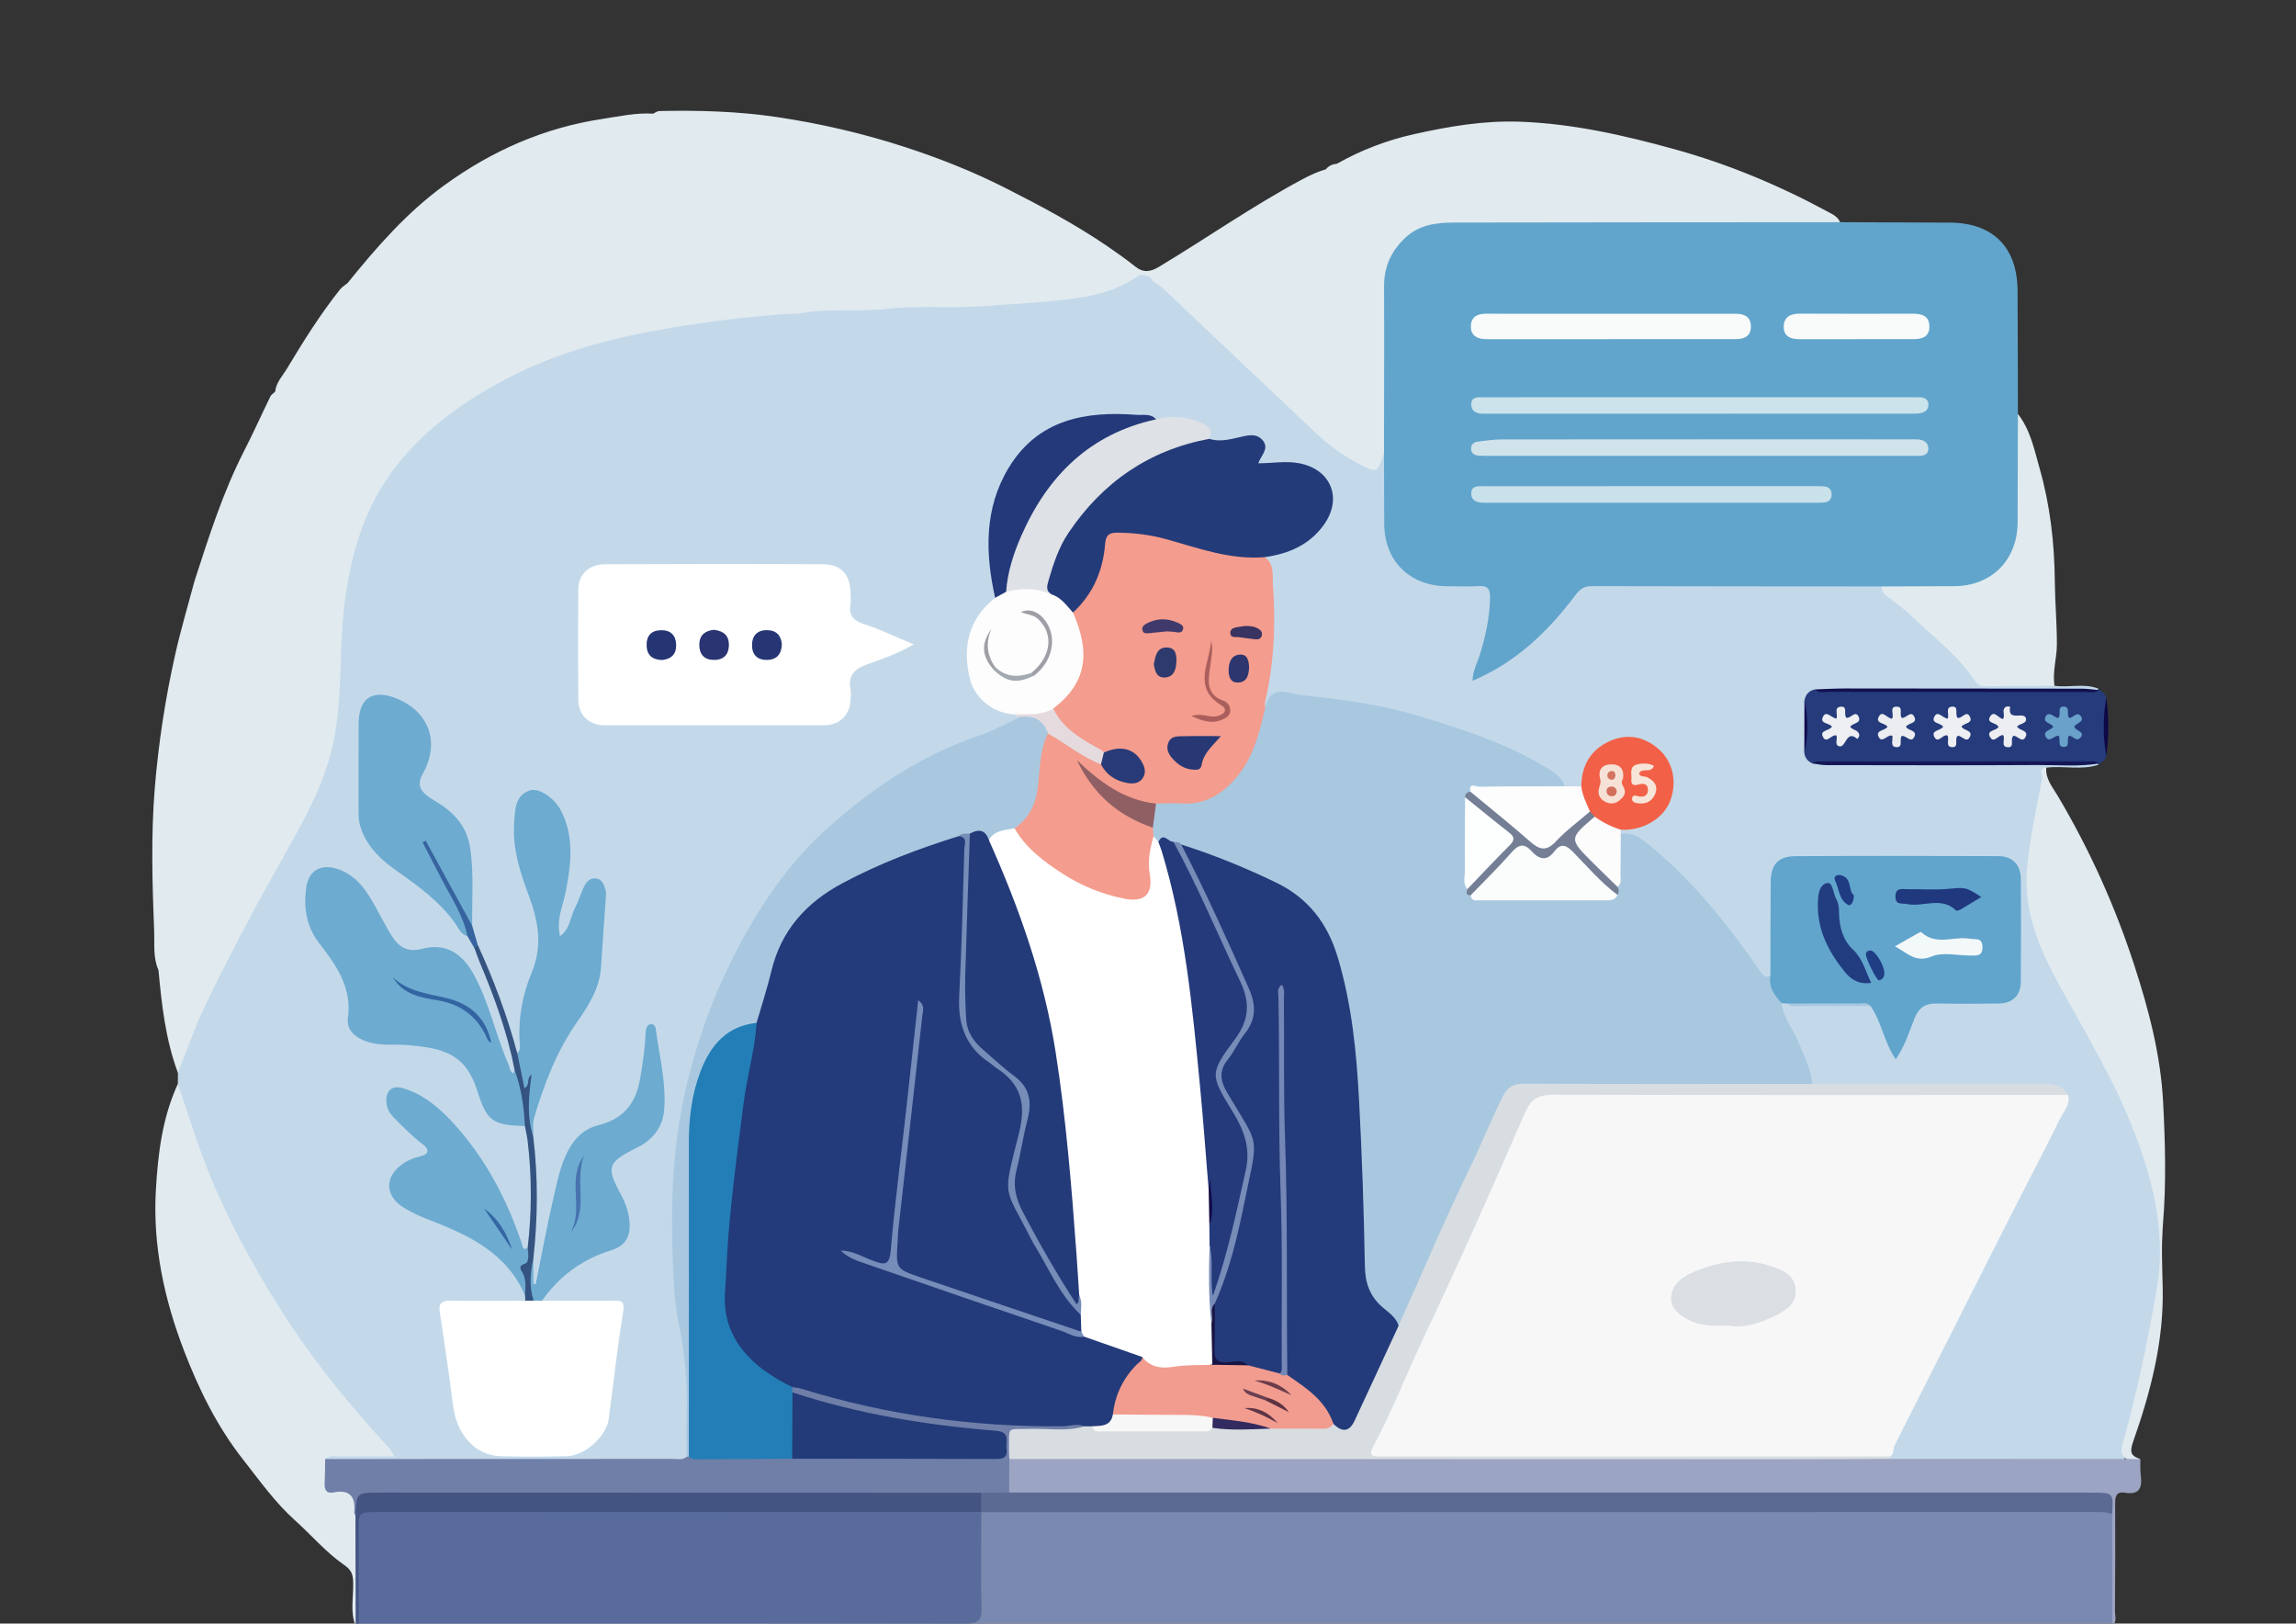<?xml version="1.0" encoding="utf-8"?>
<!-- Generator: Adobe Illustrator 16.0.2, SVG Export Plug-In . SVG Version: 6.00 Build 0)  -->
<!DOCTYPE svg PUBLIC "-//W3C//DTD SVG 1.1//EN" "http://www.w3.org/Graphics/SVG/1.1/DTD/svg11.dtd">
<svg version="1.1" id="Layer_1" xmlns="http://www.w3.org/2000/svg" xmlns:xlink="http://www.w3.org/1999/xlink" x="0px" y="0px"
	 width="826px" height="584px" viewBox="0 0 826 584" enable-background="new 0 0 826 584" xml:space="preserve">
<rect x="0" y="0" width="826" height="584" fill="#333333" stroke="none"/>
<g>
	<path fill-rule="evenodd" clip-rule="evenodd" fill="#C3D9EA" d="M754.979,275.07c-6.183,2.062-12.581,0.268-18.835,1.059
		c-1.596,12.487-4.581,24.787-5.586,37.329c-0.742,9.249,1.576,18.219,5.159,26.763c4.391,10.467,9.946,20.35,15.673,30.125
		c11.611,19.822,20.866,40.629,25.62,63.178c1.54,7.303,0.542,14.902,0.24,22.359c-0.81,19.949-5.716,39.16-10.982,58.268
		c-1.063,3.859-0.73,7.93-2.327,11.646c-1.594,0.635-3.268,0.656-4.933,0.66c-24.332,0.035-48.665,0.033-72.998,0.002
		c-1.499-0.002-3.002-0.029-4.454-0.418c-0.546-0.154-1.056-0.416-1.509-0.762c-1.214-2.416-0.048-4.535,1.003-6.578
		c11.112-21.588,21.83-43.375,32.706-65.082c8.635-17.234,17.528-34.338,26.168-51.57c1.307-2.605,4.025-5.215,1.855-8.693
		c-3.066-2.266-6.64-1.891-10.087-1.896c-23.58-0.045-47.16-0.014-70.74-0.035c-2.646-0.002-5.321,0.244-7.911-0.563
		c-1.598-0.58-2.083-2.01-2.549-3.432c-2.324-7.094-5.487-13.816-8.859-20.461c-1.015-1.996-2.428-4.115-0.561-6.438
		c0.811-0.443,1.675-0.516,2.572-0.402c7.732,0.799,15.486,0.164,23.226,0.371c1.973,0.051,3.962-0.143,5.9,0.395
		c2.845,1.125,3.423,3.891,4.488,6.285c1.406,3.16,2.421,6.504,4.32,9.896c3.119-2.617,3.817-6.131,4.964-9.217
		c2.216-5.963,6.114-8.709,12.511-8.48c6.149,0.221,12.318,0.178,18.474-0.01c5.681-0.172,7.866-2.293,7.946-7.973
		c0.157-11.15,0.188-22.306-0.013-33.456c-0.11-6.18-2.416-8.493-8.581-8.527c-22.97-0.125-45.941-0.144-68.911,0.006
		c-7.35,0.048-9.343,2.322-9.502,9.716c-0.218,10.143,0.471,20.298-0.384,30.428c-1.833,4.107-4.019,2.607-5.862,0.15
		c-2.996-3.996-5.67-8.225-8.796-12.139c-9.887-12.377-20.305-24.219-32.469-34.48c-2.569-2.167-5.839-1.212-8.222-3.125
		c-0.358-0.721-0.348-1.431,0.059-2.13c2.491-0.9,5.177-0.947,7.682-1.912c6.978-2.688,10.957-8.831,10.1-15.907
		c-0.891-7.349-6.234-12.678-13.715-13.676c-5.805-0.775-13.107,4.134-15.59,10.306c-0.911,2.266-0.488,5.039-2.593,6.851
		c-1.835,0.847-3.67,0.778-5.509,0.025c-9.983-9.597-22.653-14.243-35.27-18.889c-20.538-7.563-41.833-11.673-63.602-13.633
		c-3.461-0.312-6.216-0.416-7.761,3.303c-0.303,0.728-1.235,1.093-2.01,0.202c-0.942-6.152,1.229-12.026,1.659-18.065
		c0.86-12.051,1.498-24.036-1.487-35.899c0.774-2.212,2.933-1.857,4.571-2.362c5.485-1.688,10.503-4.05,14.477-8.406
		c3.854-4.224,4.799-9.039,3.327-14.359c-1.417-5.125-5.663-6.479-10.287-7.365c-3.473-0.666-6.855-0.842-10.386-0.302
		c-4.078,0.625-4.722-0.272-3.815-4.18c0.95-4.104-0.167-5.428-4.487-5.285c-2.014,0.067-3.932,0.667-5.871,1.125
		c-2.536,0.599-4.951,0.535-7.138-1.094c-2.193-4.899-6.81-7.389-13.094-7.055c-2.111,0.112-4.181,0.886-6.337,0.412
		c-8.385-1.725-16.753-1.917-25.21-0.342c-16.199,3.015-26.227,12.724-30.904,28.213c-2.731,9.045-2.787,18.325-1.574,27.626
		c0.322,2.477,0.442,4.957,0.591,7.439c-0.051,1.457-0.963,2.416-1.932,3.356c-5.187,5.033-7.503,11.147-7.385,18.389
		c0.188,11.542,4.391,16.994,15.703,19.796c1.007,0.437,1.93,0.966,2.291,2.103c-3.649,4.632-9.429,5.412-14.365,7.296
		c-27.221,10.394-50.426,26.262-68.677,49.063c-16.839,21.037-27.101,45.205-34.274,71.031c-6.475,23.307-7.151,46.992-6.409,70.816
		c0.325,10.441,1.464,20.918,4.207,31.102c0.439,1.627,0.585,3.275,0.591,4.945c0.031,9,0.031,18-0.003,27
		c-0.007,1.982,0.151,4.041-1.397,5.672c-2.065,1.434-4.442,1.291-6.758,1.293c-38.799,0.031-77.598,0.029-116.396,0.008
		c-1.664-0.002-3.333-0.002-4.952-0.406c-0.785-0.248-1.802-0.574-1.842-1.412c-0.057-1.201,1.103-1.561,2.083-1.75
		c2.634-0.51,5.31-0.229,7.967-0.299c3.807-0.1,7.624,0.217,12.359-0.271c-3.896-5.121-8.129-9.221-11.958-13.602
		c-14.185-16.225-26.408-33.844-37.025-52.525c-10.789-18.984-19.567-38.906-25.471-60.01c-0.583-2.082-1.267-4.121-0.931-6.324
		c0.006-1.33,0.012-2.66,0.019-3.992c-0.14-3.617,1.278-6.854,2.606-10.074c8.383-20.334,18.406-39.854,29.142-59.036
		c6.896-12.321,14.227-24.418,19.223-37.746c3.733-9.96,5.591-20.167,5.689-30.744c0.12-12.816,1.034-25.584,2.997-38.24
		c4.291-27.659,18.417-49.001,41.409-64.91c20.398-14.114,43.053-22.111,67.152-26.849c17.169-3.375,34.477-5.478,51.904-6.805
		c1.124-0.051,2.244-0.12,3.369-0.081c2.941-0.574,5.891-0.934,8.898-0.958c16.276-0.135,32.547-0.761,48.809-1.238
		c13.897-0.407,27.837-1.445,41.665-3.327c7.86-1.069,14.884-4.597,22.187-7.301c1.648-0.621,3.222-0.141,4.791,0.34
		c7.826,5.391,14.163,12.488,21.097,18.878c15.116,13.931,29.828,28.303,45.17,41.993c3.236,2.888,7.138,4.827,10.988,6.783
		c2.321,1.179,4.375,1.878,5.021-1.868c0.246-1.429,1.022-3.423,2.763-0.775c1.15,7.458,0.432,14.957,0.518,22.433
		c0.175,15.187,7.952,23.021,23.19,23.089c2.498,0.011,4.996-0.035,7.494,0.016c6.389,0.131,7.529,1.244,7.286,7.763
		c-0.226,6.021-1.551,11.867-3.347,17.614c-0.688,2.202-1.751,4.307-2.006,7.464c6.779-3.397,12.771-7.07,17.932-11.971
		c5.432-5.159,10.816-10.395,15.234-16.489c2.253-3.108,5.174-4.402,8.978-4.401c32.64,0.009,65.278-0.003,97.918,0.028
		c1.499,0.001,3.001,0.057,4.41,0.673c8.473,7.648,17.23,14.984,25.564,22.805c2.931,2.75,5.576,5.741,7.853,8.948
		c2.132,3.002,4.629,3.831,8.032,3.721c5.137-0.166,10.284-0.06,15.427-0.035c1.98,0.01,4.008-0.164,5.768,1.068
		c5.248,0.805,10.678-1.028,15.835,1.089c-0.224,0.235-0.448,0.471-0.67,0.709c-2.34,1.234-4.883,0.816-7.348,0.82
		c-30.601,0.045-61.201-0.009-91.788,0.048c-2.574,0.089-4.381,1.123-4.728,3.924c-0.12,5.43-0.094,10.854,0.001,16.271
		c0.325,2.252,1.381,3.789,3.872,3.934c30.906,0.079,61.796-0.007,92.686,0.05c2.46,0.004,5.003-0.425,7.334,0.837
		C754.546,274.582,754.762,274.826,754.979,275.07z"/>
	<path fill-rule="evenodd" clip-rule="evenodd" fill="#E1EAEF" d="M413.987,99.896c-1.235-0.686-2.525-1.153-3.972-0.995
		c-4.848,0.104-7.663-3.51-10.918-6.165c-2.339-1.908-4.537-3.781-7.74-4.082c-0.447,2.063,1.048,2.612,2.029,3.211
		c3.777,2.306,3.127,5.533,1.903,8.779c-0.88,2.334-2.518,3.097-5.183,2.336c-8.918-2.547-17.794-4.226-25.859,2.625
		c-2.281,1.938-4.918,1.788-7.313-0.205c-1.015-0.844-1.975-1.804-4.221-2.125c3.833,3.1,2.277,4.664-0.938,5.138
		c-9.065,1.336-18.183,1.998-27.347,1.118c-0.808-0.078-1.988,0.021-2.311-0.714c-3.811-8.669-10.547-4.013-16.182-3.402
		c-3.705,0.401-7.206,1.505-10.18,4.588c-1.978,2.049-6.174,0.648-8.751,2.865c-1.004,0-2.009,0-3.014,0
		c-11.455-0.636-22.833-1.984-34.229-3.235c-4.29-0.471-9.023,1.772-13.729,1.714c-1.74-0.021-3.306,0.723-3.961,2.519
		c-0.727,1.991-0.829,4.349-3.517,4.962c-3.888,0.887-8.11,2.689-11.663,0.394c-5.36-3.462-9.937-0.128-14.83,0.597
		c-0.823,0.122-1.689,0.803-1.833,1.569c-0.989,5.278-4.514,5.678-8.923,5.108c-1.83-0.236-3.299,0.695-3.99,2.938
		c-1.547,5.018-7.658,8.575-12.902,7.479c-3.436-0.718-5.976-0.618-6.686,3.504c-0.216,1.252-1.051,2.124-2.216,2.498
		c-3.088,0.991-4.929,3.166-6.316,5.985c-1.282,2.605-3.524,3.397-6.302,2.572c-1.626-0.483-3.25-0.821-4.863-0.022
		c-0.927,0.459-1.993,1.168-0.95,2.222c2.59,2.618,0.422,4.345-0.794,6.496c-3.926,6.942-10.633,11.919-13.645,19.504
		c-0.481,1.212-1.416,2.338-2.573,3.003c-2.467,1.418-3.012,2.786-2.287,5.97c0.925,4.062-1.394,8.044-4.322,11.127
		c-1.379,1.453-2.776,2.781-3.744,4.59c-1.224,2.287-2.195,4.126,1.268,5.426c2.274,0.853,2.293,3.202,1.882,5.188
		c-2.954,14.251-2.893,28.741-3.8,43.17c-0.442,7.042-1.501,14.347-7.158,19.73c-1.476,1.405-1.029,3.005-0.427,4.626
		c0.725,1.949,1.123,4.139-0.191,5.77c-4.524,5.614-6.399,12.765-10.906,18.363c-0.94,1.168-1.752,2.842-3.246,2.96
		c-8.493,0.672-6.819,7.75-7.558,12.64c-1.157,7.661-2.851,14.571-10.531,18.241c-2.017,0.963-1.945,2.377-1.311,4.143
		c0.822,2.291,0.192,3.688-2.491,3.242c-1.593-0.266-2.911-0.023-4.2,0.967c-3.234,2.486-4.046,0.328-4.242-2.412
		c-0.297-4.154-0.122-8.323-0.114-12.484c0.006-3.027-1.238-4.567-4.364-4.858c-2.936-0.272-3.982,0.709-3.539,3.645
		c0.598,3.959,0.443,7.975,0.412,11.963c-0.013,1.592,0.521,3.857-2.197,4.203c-1.989-4.4-1.363-9.252-1.538-13.75
		c-0.67-17.265-1.196-34.567,0.234-51.843c1.338-16.172,3.804-32.178,7.362-47.994c1.996-8.874,4.607-17.609,6.942-26.407
		c3.181,1.43,1.438,4.006,1.038,5.875c-2.503,11.699-4.341,23.538-7.212,35.154c-2.251,9.104-2.168,18.438-3.498,28.846
		c1.506-2.373,1.224-3.917,1.3-5.361c0.088-1.661-0.333-3.716,0.807-4.836c6.943-6.817,3.918-15.348,3.833-23.171
		c-0.046-4.283,0.462-8.223,1.747-12.164c1.355-4.155,3.833-6.895,8.672-6.761c4.155,0.115,5.97-2.155,5.945-6.249
		c-0.034-5.824-0.11-11.65,0.039-17.472c0.147-5.768,2.022-7.645,7.806-8.172c2.738-0.25,6.214,0.563,7.381-2.798
		c1.432-4.125,1.285-8.558,0.077-12.762c-0.537-1.87-2.696-1.595-4.329-1.77c-7.338-0.787-8.408-2.486-5.361-9.291
		c4.293-9.585,10.27-18.236,15.514-27.293c0.496-0.857,1.128-1.636,1.277-2.907c-2.782-0.223-3.199,3.938-6.048,3.13
		c0.328-3.33,2.692-5.694,4.277-8.336c5.873-9.797,11.942-19.492,19.077-28.451c0.704-0.884,1.756-1.492,2.647-2.227
		c0.964,4.309-2.23,7.08-4.09,10.185c-2.384,3.98-5.127,7.783-7.995,11.47c-1.489,1.915-2.945,4.134,0.229,5.77
		c2.714,1.399,4.508-0.015,5.327-2.643c0.713-2.29,2.47-3.154,4.314-4.407c4.203-2.854,6.375-7.986,11.112-10.466
		c0.824-0.432,0.798-2.172,0.641-3.32c-0.707-5.146,2.546-7.613,6.474-9.466c5.131-2.419,8.678-8.187,7.794-13.655
		c-0.381-2.356,0.536-3.101,2.544-3.14c2.305-0.044,3.869-0.794,3.976-3.4c0.052-1.25,0.548-2.298,1.976-2.48
		c1.52-0.193,2.556,0.615,3.264,1.839c0.973,1.682,1.333,3.964,3.84,4.137c3.812,0.262,7.66,0.715,11.399-0.427
		c1.798-0.549,2.434-2.16,2.661-3.901c0.281-2.153,0.141-4.326,0.24-6.488c0.136-2.941,1.562-5.279,4.517-4.733
		c8.575,1.585,12.162-3.88,14.341-10.299c1.812-5.339,5.166-6.086,9.896-5.986c8.824,0.187,17.655,0.009,26.483,0.074
		c3.708,0.027,6.991-0.517,8.808-4.288c1.032-2.142,2.97-2.311,5.074-2.374c17.58-0.53,34.781,1.689,51.56,6.997
		c3.011,0.952,6.178,0.619,9.191,1.429c0.655,0.094-0.102-0.94,0.024-0.286c0.045,0.235-0.108,0.332-0.405,0.181
		c-8.346-4.25-17.653-4.277-26.508-6.294c-11.089-2.525-22.156-1.467-33.228-2.039c-4.642-0.239-9.226-0.846-13.46-2.978
		c0.73-0.327,1.454-0.925,2.19-0.941c14.122-0.307,28.189,0.077,42.218,2.153c15.752,2.332,31.197,5.917,46.298,10.837
		c12.29,4.004,24.302,8.761,35.89,14.627c12.625,6.391,25.083,13.016,36.782,20.995c3.422,2.334,6.808,4.741,10.046,7.32
		c2.95,2.35,5.516,1.93,8.587,0.079c17.326-10.44,33.927-22.068,51.808-31.604c2.649-1.413,5.332-2.608,8.186-3.472
		c0.389,4.702-3.542,5.592-6.526,6.927c-5.541,2.478-10.563,5.438-14.248,10.442c-1.729,2.347-1.194,3.257,1.481,3.287
		c6.47,0.072,12.941,0.131,19.411-0.034c3.05-0.078,4.485-1.79,4.527-4.772c0.067-4.794-0.11-9.519,2.551-13.977
		c1.746-2.927-2.405-2.302-3.203-3.868c8.696-4.911,17.999-8.452,27.67-10.612c12.573-2.808,25.243-4.982,38.317-4.492
		c18.992,0.712,37.317,4.888,55.458,9.898c19.209,5.306,37.556,12.959,55.105,22.457c1.762,0.954,3.601,1.77,4.449,3.778
		c-0.957,0.89-2.073,0.889-3.244,0.586c-12.808-5.458-25.817-8.74-40.105-8.43c-32.296,0.701-64.616,0.238-96.928,0.197
		c-4.077-0.005-7.883-0.046-10.586,3.977c-1.652,2.459-4.761,1.956-7.409,2.044c-7.509,0.251-9.346,2.281-9.309,9.717
		c0.111,22.302-0.026,44.604-0.04,66.906c-0.004,6.994-1.193,7.431-7.647,5.016c-6.981-2.612-12.195-7.599-17.209-12.535
		c-9.261-9.118-18.7-17.956-29.218-25.602c-5.133-3.731-9.157-8.717-14.243-12.5c-0.796-0.592-1.413-1.43-1.856-2.331
		c-0.436-0.883-0.99-1.895-0.108-2.753c0.841-0.817,1.848-0.276,2.783,0.013c2.021,0.625,3.364,3.683,5.541,2.624
		c2.08-1.012,0.964-3.962,1.64-5.972c0.598-1.776,1.86-3.152,2.604-4.82c0.568-1.275,0.825-2.684-0.326-3.699
		c-1.123-0.989-2.545-0.76-3.732,0.006c-2.394,1.545-4.496,3.374-5.89,5.968c-2.69,5.007-3.381,5.259-8.554,3.179
		C416.772,100.953,415.218,100.837,413.987,99.896z"/>
	<path fill-rule="evenodd" clip-rule="evenodd" fill="#62A5CC" d="M659.011,79.926c0.994-0.003,1.988-0.006,2.982-0.009
		c13.131,0.055,26.261,0.123,39.392,0.16c15.54,0.044,24.344,8.784,24.445,24.436c0.095,14.792,0.088,29.586,0.125,44.379
		c1.504,2.728,1.529,5.732,1.54,8.711c0.034,9.634,0.085,19.268-0.007,28.901c-0.15,15.958-10.037,25.817-25.873,25.888
		c-6.146,0.027-12.291,0.033-18.437-0.012c-2.147-0.016-4.357,0.125-6.158-1.431c-34.823-0.026-69.646-0.032-104.47-0.118
		c-2.642-0.006-4.152,1.076-5.711,3.144c-9.824,13.036-21.252,24.224-37.09,30.901c0.07-3.605,1.726-6.469,2.653-9.467
		c2.075-6.702,3.53-13.462,3.649-20.52c0.051-2.98-0.823-4.243-3.953-4.068c-3.82,0.213-7.662,0.064-11.494,0.047
		c-13.484-0.061-22.581-9.11-22.619-22.484c-0.024-8.496-0.058-16.991-0.087-25.486c-1.661-1.77-1.439-4.015-1.445-6.147
		c-0.051-17.982-0.119-35.964,0.01-53.945c0.092-12.626,8.094-21.78,20.473-23.857c2.971-0.498,5.953-0.635,8.955-0.635
		c40.625-0.001,81.251-0.003,121.877,0.008C651.585,78.323,655.407,78.388,659.011,79.926z"/>
	<path fill-rule="evenodd" clip-rule="evenodd" fill="#7A89AF" d="M759.921,584.686c-3.164,0.051-6.328,0.143-9.492,0.143
		c-130.663,0.008-261.326,0-391.989,0.008c-76.831,0.004-153.661,0.033-230.492,0.051c-0.265-0.701-0.077-1.244,0.562-1.637
		c0.579-0.316,1.191-0.537,1.834-0.682c3.146-0.451,6.315-0.273,9.475-0.275c67.437-0.012,134.874-0.008,202.311-0.01
		c9.257-0.002,9.257-0.012,9.265-9.365c0.006-7.492-0.04-14.986,0.026-22.479c0.021-2.313-0.138-4.701,1.468-6.688
		c2.979-2.123,6.416-1.459,9.688-1.459c94.953-0.037,189.906-0.029,284.859-0.029c34.649,0,69.299-0.027,103.948,0.041
		c3.051,0.006,6.457-0.756,8.741,2.344C760.595,557.996,760.976,571.344,759.921,584.686z"/>
	<path fill-rule="evenodd" clip-rule="evenodd" fill="#E1EAEF" d="M127.958,583.977c-0.086,0.303-0.089,0.605-0.009,0.91
		c-2.116-5.283-0.669-10.791-0.904-16.184c-0.12-2.746-0.896-4.178-3.291-5.836c-6.528-4.523-11.706-10.688-17.588-15.965
		c-7.267-6.52-12.735-14.311-18.663-21.836c-9.336-11.852-15.925-25.246-21.287-39.189c-7.147-18.586-11.302-37.875-10.137-57.918
		c0.758-13.027,2.32-25.998,7.905-38.076c4.423,12.994,8.382,26.139,14.002,38.725c7.253,16.24,15.877,31.654,25.628,46.527
		c10.843,16.539,23.352,31.678,36.77,46.129c0.424,0.457,0.636,1.109,1.469,2.617c-6.639,0-12.654-0.076-18.666,0.041
		c-2.076,0.041-4.346-0.801-6.21,0.887c1.724,1.936,1.419,4.346,1.521,6.646c0.089,2.016,0.623,3.838,2.983,3.803
		c5.471-0.078,7.316,2.867,7.092,7.855c-0.037,0.807,0.47,1.586,0.596,2.418c0.491,11.271,0.14,22.541,0.207,33.811
		C129.389,581.031,129.152,582.652,127.958,583.977z"/>
	<path fill-rule="evenodd" clip-rule="evenodd" fill="#9CA4C3" d="M759.921,584.686c-0.027-13.322-0.056-26.645-0.083-39.967
		c-1.17-5.568-4.957-6.305-10.018-6.301c-125.689,0.113-251.379,0.094-377.068,0.063c-3.283,0-6.692,0.609-9.772-1.217
		c-2.31-4.199-2.187-8.424-0.136-12.672c2.207-1.553,4.764-1.307,7.237-1.311c101.23-0.084,202.461,0.355,303.692,0.215
		c2.137-0.004,4.372-0.289,6.213,1.26c28.331,0.01,56.663,0.021,84.995,0.033c1.679-0.652,3.351-0.586,5.019,0.045
		c0.044,1.986-0.094,3.998,0.168,5.955c0.604,4.527-0.676,7.004-5.784,6.133c-3.094-0.527-3.448,1.414-3.438,3.912
		c0.051,12.924,0.033,25.85-0.064,38.773C760.868,581.303,761.732,583.285,759.921,584.686z"/>
	<path fill-rule="evenodd" clip-rule="evenodd" fill="#E1EAEF" d="M770,524.834c-1.673-0.016-3.346-0.029-5.019-0.045
		c-1.802-1.355-2.117-2.863-1.456-5.168c5.239-18.279,9.04-36.879,12.33-55.605c3.395-19.314-0.75-37.473-7.475-55.389
		c-7.031-18.736-17.354-35.758-26.946-53.189c-7.225-13.131-13.505-26.954-12.236-42.402c0.915-11.142,3.397-22.167,5.523-33.179
		c0.205-1.063-1.827-3.669,1.421-3.729c-0.313,3.984,2.21,6.902,4.03,9.961c11.512,19.348,20.715,39.774,27.659,61.128
		c5.209,16.02,9.494,32.27,10.373,49.357c0.753,14.611,1.145,29.121-0.067,43.721c-0.632,7.607-0.263,15.313-0.093,22.967
		c0.429,19.211-4.346,37.451-10.637,55.313C766.061,522.4,766.662,523.754,770,524.834z"/>
	<path fill-rule="evenodd" clip-rule="evenodd" fill="#E1EAEF" d="M57.007,348.887c2.107-5.283,0.639-10.682,0.431-16.022
		c-0.086-2.212-1.645-5.009,1.893-5.54c5.351-0.804,8.552,1.043,8.631,4.612c0.126,5.651,0.034,11.306,0.034,17.483
		c3.086-1.453,5.055-6.877,8.725-1.922c1.354-1.518,0.165-2.086-0.401-2.791c-2.653-3.311-0.564-5.279,2.336-5.6
		c3.082-0.34,4.484-1.826,5.361-4.309c1.572-4.447,5.693-7.895,3.841-13.754c-0.756-2.391,3.175-5.53,0.696-9.106
		c-0.614-0.886,1.699-1.826,2.926-2c7.735-1.101,10.846-6.57,12.694-13.238c0.849-3.063,3.558-4.754,5.171-7.267
		c1.597-2.488,2.287-4.59,0.545-7.307c-1.345-2.097-1.853-4.225,1.415-5.55c3.194-1.295,3.553-4.825,4.34-7.508
		c1.483-5.054,2.29-10.272,2.464-15.657c0.413-12.724,0.398-25.516,3.521-38.018c0.541-2.166,1.719-5.232-2.99-4.75
		c-1.948,0.2-2.77-1.864-2.067-3.617c0.9-2.247,1.741-5.301,3.533-6.24c3.588-1.88,4.412-4.962,5.836-8.115
		c0.953-2.108,2.162-3.399-0.32-5.427c-1.219-0.996-1.475-3.741,1.175-4.215c2.753-0.494,4.102-2.359,4.966-4.445
		c3.333-8.049,10.58-13.255,14.737-20.68c0.522-0.933,2.089-1.974,0.336-2.734c-1.633-0.709-3.858-1.354-2.406-3.133
		c1.541-1.885,4.637-3.994,6.916-2.646c4.844,2.866,6.546,0.852,7.851-3.469c0.304-1.007,1.243-2.216,2.177-2.567
		c3.282-1.236,5.459-2.75,6.144-6.777c0.457-2.69,4.037-2.162,6.044-1.238c4.732,2.176,7.909-0.636,11.319-2.893
		c0.648-0.429,1.403-1.244,1.447-1.923c0.09-1.401-2.36-3.007,0.112-4.199c2.396-1.156,5.083-2.166,7.71-1.167
		c3.021,1.149,3.941,0.145,3.968-2.757c0.007-0.771,0.44-1.619,0.89-2.289c1.834-2.738,13.939-5.198,16.524-3.034
		c4.601,3.851,9.202,0.782,13.793,0.473c0.872-0.059,1.106-0.989,1.012-1.957c-0.447-4.588,2.483-6.104,6.182-5.601
		c6.143,0.837,11.594-2.967,17.653-2.12c0.982,0.137,2.274-0.35,2.953,0.125c7.083,4.953,15.094,2.213,22.679,2.859
		c1.73,0.147,3.35,0.174,4.191,2.015c-16.172,1.067-32.216,3.143-48.163,6.028c-19.683,3.562-38.712,9.144-56.324,18.8
		c-16.18,8.872-30.73,19.954-40.944,35.525c-8.752,13.344-12.673,28.548-14.654,44.375c-2.058,16.437-0.536,33.156-3.964,49.427
		c-1.985,9.424-5.699,18.259-10.185,26.867c-6.136,11.772-12.929,23.168-19.153,34.878c-5.842,10.992-11.635,22.024-16.952,33.274
		c-3.658,7.74-6.464,15.883-9.651,23.846C59.562,373.955,58.173,361.441,57.007,348.887z"/>
	<path fill-rule="evenodd" clip-rule="evenodd" fill="#E1EBEF" d="M677.021,210.95c8.659-0.036,17.318-0.08,25.978-0.105
		c13.487-0.041,22.803-9.376,22.862-22.987c0.058-12.988,0.065-25.977,0.096-38.965c4.5,5.736,5.891,12.854,7.793,19.523
		c3.767,13.201,5.357,26.778,5.48,40.625c0.067,7.568,0.766,15.19,0.748,22.802c-0.013,4.951-1.67,9.815-0.845,14.818
		c-8.282,0.053-16.567,0.071-24.85,0.19c-1.867,0.027-2.943-0.661-3.993-2.24c-5.918-8.902-14.524-15.226-22.076-22.554
		c-2.945-2.858-6.304-5.309-9.602-7.773C677.378,213.361,676.886,212.38,677.021,210.95z"/>
	<path fill-rule="evenodd" clip-rule="evenodd" fill="#E1EAEF" d="M234.996,40.889c7.274,0.246,14.3,2.614,21.699,2.303
		c2.071-0.087,4.25-0.07,6.302-0.358c9.055-1.272,17.625,1.815,26.405,2.843c7.762,0.908,15.665,1.979,21.701,7.035
		c-4.67,0.493-9.756,0.49-15.188-1.612c-5.766-2.232-12.151-2.931-18.307-4.078c-9.47-1.765-19.017-2.639-28.68-2.19
		c-2.652,0.123-4.701,0.146-5.692,3.321c-1.07,3.429-4.231,3.763-7.387,3.752c-10.487-0.036-20.974,0.034-31.46-0.047
		c-2.613-0.02-4.037,0.29-4.653,3.527c-0.703,3.693-3.886,6.484-5.017,10.365c-0.832,2.858-4.49,2.107-7.114,2.137
		c-8.449,0.095-7.557-0.954-7.6,7.343c-0.04,7.557-1.1,8.647-8.591,8.66c-1.998,0.003-4-0.093-5.991,0.021
		c-3.203,0.185-5.668-0.293-5.532-4.392c0.048-1.446-0.911-2.711-2.53-2.371c-1.958,0.412-0.517,1.809-0.506,2.799
		c0.036,3.471-1.27,4.12-8.024,3.583c3.5,3.061,3.752,5.779,0.029,8.262c-1.061,0.707-0.771,2.107-0.903,3.252
		c-0.304,2.623-1.782,4.142-4.355,4.774c-5.899,1.451-7.547,3.447-7.571,9.453c-0.015,3.644-1.16,6.294-5.159,6.555
		c-2.15,0.14-2.999,1.048-2.897,3.084c0.008,0.164-0.026,0.332-0.051,0.496c-0.64,4.149-4.473,3.574-6.976,5.112
		c-2.123,1.305-0.593,6.162-4.407,6.963c-2.529,0.531-4.987-0.323-6.667-2.375c-1.848-2.259-0.095-4.119,1.227-5.729
		c5.457-6.644,10.201-13.729,13.896-21.502c10.417-12.89,21.292-25.387,34.771-35.182c17.085-12.415,35.943-20.77,57.021-23.93
		C222.852,41.855,228.816,40.476,234.996,40.889z"/>
	<path fill-rule="evenodd" clip-rule="evenodd" fill="#253B7B" d="M652.092,274.639c-1.68-0.745-2.749-1.963-2.973-3.837
		c0.656-6.265,0.608-12.531,0.037-18.798c0.403-2.212,1.624-3.635,3.9-4.04c1.068,0.649,2.257,0.434,3.401,0.434
		c32.013,0.01,64.025,0.009,96.038,0.008c0.829,0,1.658,0.005,2.473-0.191l0.001-0.466c1.025,0.98,2.423,1.637,2.785,3.196
		c-0.44,6.974-0.445,13.947,0.003,20.92c-0.293,1.618-1.717,2.254-2.779,3.205l-0.046-0.417c-2.469-0.573-4.975-0.258-7.461-0.261
		c-29.971-0.026-59.942-0.022-89.914-0.005C655.736,274.388,653.895,274.14,652.092,274.639z"/>
	<path fill-rule="evenodd" clip-rule="evenodd" fill="#E1EAEF" d="M98.996,140.89c1.658-1.819,3.296-3.656,4.984-5.446
		c0.549-0.583,1.163-1.366,2.082-1.052c1.254,0.428,0.854,1.632,0.919,2.564c0.082,1.18-0.133,2.265-0.877,3.285
		c-6.35,8.7-11.408,18.179-16.443,27.658c-3.603,6.782-2.859,8.121,4.751,7.903c4.465-0.128,6.133,1.531,5.606,5.816
		C99.897,182.6,100,183.612,100,184.61c0,10.359,0.001,10.37-10.458,11.286c-3.68,0.322-5.749,1.825-5.603,5.977
		c0.228,6.483,0.007,12.98,0.077,19.47c0.046,4.278-1.792,6.455-6.219,6.58c-6.254,0.177-11.93,7.557-10.557,13.996
		c1.482,6.949,0.384,13.917,0.691,20.865c0.041,0.923-0.28,2.397-0.905,2.731c-5.047,2.692-3.95,7.359-4.069,11.688
		c-0.026,0.947-0.313,1.981-0.788,2.796c-0.465,0.8-1.192,1.765-2.381,1.284c-0.94-0.379-0.825-1.385-0.762-2.167
		c0.467-5.762,0.728-11.556,1.54-17.271c2.453-17.248,6.784-34.137,10.063-51.229c0.144-0.75-0.063-1.276-0.624-1.723
		c5.156-15.857,10.159-31.765,17.81-46.681c3.313-6.46,6.275-13.101,9.465-19.627C97.615,141.904,98.413,141.45,98.996,140.89z"/>
	<path fill-rule="evenodd" clip-rule="evenodd" fill="#E1EAEF" d="M480.993,58.888c1.874,0.354,4.424-1.045,5.523,0.999
		c1.063,1.978-0.958,3.64-2.081,5.228c-1.67,2.361-1.441,5.037-1.44,7.696c0.003,10.08-0.004,10.08-10.251,10.08
		c-5.494,0-10.989,0.008-16.483-0.007c-1.311-0.003-2.959,0.29-3.504-1.217c-0.484-1.338,0.606-2.458,1.484-3.485
		c4.557-5.332,9.739-9.676,16.625-11.84c2.654-0.834,5.064-2.545,6.134-5.458C478.019,59.592,479.409,59.046,480.993,58.888z"/>
	<path fill-rule="evenodd" clip-rule="evenodd" fill="#0F0846" d="M757.758,271.865c-1.275-6.973-1.21-13.946-0.002-20.92
		C758.729,257.918,758.729,264.892,757.758,271.865z"/>
	<path fill-rule="evenodd" clip-rule="evenodd" fill="#F7F7F8" d="M744.002,393.857c0.942,3.367-1.479,5.738-2.75,8.299
		c-6.484,13.072-13.283,25.988-19.875,39.008c-13.272,26.217-26.467,52.473-39.763,78.678c-0.671,1.322-0.096,3.098-1.615,4.033
		c-1.549,0.938-3.258,0.477-4.884,0.477c-58.994,0.027-117.987,0.023-176.98,0.021c-6.638,0-6.987-0.711-4.291-6.771
		c12.795-28.77,26.18-57.27,38.927-86.059c4.99-11.271,10.187-22.455,15.401-33.629c1.771-3.793,4.494-5.617,8.621-5.508
		c0.998,0.027,2-0.027,3-0.027c58.66-0.002,117.32-0.002,175.98,0C738.604,392.379,741.468,392.203,744.002,393.857z"/>
	<path fill-rule="evenodd" clip-rule="evenodd" fill="#A8C8E0" d="M455.138,254.874c1.706-9.449,8.889-5.209,13.604-4.752
		c14.632,1.421,29.265,3.545,43.342,7.889c15.175,4.683,30.342,9.617,44.047,17.981c2.796,1.706,5.719,3.394,6.837,6.83
		c-1.67,1.802-3.909,1.495-6.002,1.517c-7.23,0.077-14.462,0.01-21.693,0.042c-1.784,0.008-3.63-0.269-5.276,0.721
		c-1.043,0.882-1.576,2.002-1.577,3.38c0.149,10.159,0.031,20.31,0.09,30.458c-0.761,1.59-0.514,2.636,1.489,2.725
		c2.392,0.917,4.898,0.722,7.369,0.726c12.427,0.021,24.854,0.032,37.28-0.003c1.823-0.005,3.646-0.087,5.388-0.671
		c1.452-0.994,1.354-2.552,1.444-4.047c0.06-4.096,0.006-8.185,0.087-12.271c0.038-1.93-0.17-3.978,1.509-5.478
		c4.479-0.647,7.239,1.534,10.734,4.415c15.69,12.937,28.063,28.595,39.516,45.143c0.866,1.25,1.759,2.578,3.592,1.379
		c1.313,3.346,3.282,6.422,4.086,9.975c0.531,5.32,4.11,9.34,6.018,14.074c1.968,4.883,4.568,9.553,4.955,14.959
		c-2.238,2.078-5.036,1.416-7.625,1.42c-30.829,0.049-61.659,0.188-92.485-0.102c-6.104-0.057-9.396,2.057-11.784,7.529
		c-10.393,23.816-21.536,47.297-32.139,71.021c-1.182,2.645-1.581,5.887-4.635,7.398c-4.449-3.27-8.06-7.4-11.611-11.566
		c-1.816-2.129-2.156-4.857-2.044-7.563c0.604-14.666-0.637-29.301-1.244-43.914c-0.952-22.91-1.823-45.898-8.223-68.246
		c-3.734-13.039-11.211-22.368-23.49-28.108c-10.129-4.736-20.637-8.484-31.023-12.54c-1.115-0.485-2.229-0.994-3.433-1.241
		c-1.885-0.497-3.687-1.582-5.763-0.805c-1.291-0.45-1.851-1.521-2.312-2.686c-0.332-1.019-0.449-2.067-0.487-3.131
		c0.091-2.997-0.682-6.171,1.78-8.678c2.745-1.646,5.808-1.161,8.725-1.037c11.68,0.499,18.795-5.953,23.787-15.508
		c1.908-3.653,3.206-7.609,4.363-11.594C452.918,258.499,453.191,256.247,455.138,254.874z"/>
	<path fill-rule="evenodd" clip-rule="evenodd" fill="#F49C8D" d="M414.749,297.712c0.088,1.016,0.177,2.032,0.265,3.048
		c0.728,5.459-0.359,10.899-0.121,16.392c0.256,5.927-3.781,8.767-9.582,7.603c-15.353-3.081-28.265-10.53-38.821-22.077
		c-1.24-1.357-2.497-2.746-1.994-4.841c8.071-7.249,7.8-17.363,9.143-26.893c0.375-2.657,0.491-5.295,2.745-7.181
		c1.728-1.031,3.173-0.201,4.501,0.806c4.853,3.679,10.205,6.521,15.554,9.367c2.452,2.165,4.319,5.063,7.697,6.082
		c2.014,0.607,4.025,0.843,5.452-1.01c1.547-2.008,0.204-3.734-0.947-5.381c-3.151-4.509-7.499-3.071-11.706-2.333
		c-6.385-2.516-11.706-6.532-16.29-11.575c-1.319-1.452-2.818-2.865-2.033-5.164c2.836-4.005,6.967-7.033,8.553-12
		c1.786-5.594,1.433-11.037-0.292-16.532c-0.681-2.168-1.868-4.289-1.091-6.714c5.473-7.076,9.714-14.689,10.624-23.808
		c0.367-3.683,2.653-4.843,6.163-5.027c7.623-0.4,14.879,1.183,22.062,3.412c9.395,2.916,18.907,5.212,28.796,5.568
		c0.697,0.025,1.283,0.239,1.571,0.946c3.571,2.48,2.702,6.46,2.95,9.826c1.042,14.17,0.409,28.272-2.808,42.184
		c-0.181,0.78-0.01,1.642-0.002,2.465c-1.961,8.042-3.865,16.238-8.901,22.936c-5.216,6.938-11.902,11.887-21.387,11.197
		c-2.968-0.216-5.97,0.021-8.955,0.052c-5.315,1.803-9.663-1.319-14.061-3.181c-4.666-1.976-8.363-5.641-11.476-8.719
		c4.397,7.642,11.464,13.358,19.904,17.549C411.885,295.514,413.604,296.188,414.749,297.712z"/>
	<path fill-rule="evenodd" clip-rule="evenodd" fill="#FEFFFE" d="M328.731,231.779c-6.023,3.474-11.496,5.296-16.881,7.231
		c-4.288,1.541-6.827,3.846-5.894,8.78c0.244,1.286,0.088,2.66,0.021,3.989c-0.277,5.559-3.979,9.1-9.606,9.104
		c-26.308,0.019-52.616,0.021-78.923,0.001c-5.542-0.004-9.36-3.646-9.407-9.275c-0.109-13.153-0.107-26.308-0.004-39.461
		c0.043-5.524,3.679-9.159,9.665-9.189c26.141-0.132,52.283-0.138,78.423-0.001c6.585,0.035,9.808,3.813,9.868,10.535
		c0.012,1.332,0.188,2.696-0.032,3.99c-0.7,4.124,1.278,5.802,5.037,7.042C316.632,226.384,322.021,228.986,328.731,231.779z"/>
	<path fill-rule="evenodd" clip-rule="evenodd" fill="#61A5CD" d="M641.003,360.832c-2.692-2.779-4.8-5.799-4.085-9.975
		c0.026-11.165,0.019-22.332,0.094-33.497c0.043-6.411,2.648-9.365,8.999-9.398c24.332-0.126,48.666-0.107,72.998-0.011
		c5.018,0.02,7.964,3.155,8.004,8.271c0.096,12.332,0.078,24.667-0.013,36.999c-0.035,4.797-2.973,7.678-7.805,7.744
		c-7.498,0.102-15.002,0.139-22.498-0.01c-4.052-0.082-6.422,1.527-7.939,5.346c-1.927,4.848-3.442,9.945-6.764,14.711
		c-4.242-6.156-5.058-13.398-9.021-19.109c-7.187-1.154-14.424-0.201-21.629-0.539c-2.779-0.131-5.593,0.451-8.339-0.379
		C642.337,360.934,641.67,360.883,641.003,360.832z"/>
	<path fill-rule="evenodd" clip-rule="evenodd" fill="#A9C8E0" d="M376.986,263.82c-3.046,6.227-2.801,13.167-3.694,19.751
		c-0.855,6.31-3.305,10.86-8.298,14.371c-2.533,2.192-6.042,2.335-8.743,4.172c-2.462-0.317-4.573-2.739-7.348-1.222
		c-1.379,0.237-2.772,0.396-4.048,1.039c-13.497,4.651-26.871,9.523-39.587,16.159c-13.319,6.95-22.922,16.63-26.506,31.673
		c-1.149,4.824-2.822,9.539-4.022,14.373c-0.524,2.109-1.089,4.238-3.522,5.053c-10.069,2.875-15.874,9.803-18.742,19.574
		c-1.883,6.416-2.996,12.924-2.99,19.637c0.03,35.732,0.024,71.465-0.003,107.197c-0.002,2.635,0.369,5.34-0.899,7.842
		c-0.384,0.586-0.909,0.764-1.57,0.537c-0.015-4.998-0.202-10.004-0.01-14.994c0.429-11.162-0.565-22.135-2.871-33.088
		c-1.668-7.93-1.857-16.096-2.154-24.211c-0.711-19.469,0.074-38.93,4.255-57.914c4.393-19.943,11.527-39.098,21.511-57.053
		c7.959-14.315,17.429-27.577,29.614-38.536c16.139-14.516,33.917-26.555,54.775-33.554c5.138-1.724,9.94-4.448,14.896-6.712
		C372.671,255.513,376.972,258.064,376.986,263.82z"/>
	<path fill-rule="evenodd" clip-rule="evenodd" fill="#D8DDE2" d="M503.165,476.84c8.662-19.336,16.906-38.875,26.184-57.912
		c3.925-8.055,7.188-16.391,11.211-24.393c1.743-3.467,3.697-4.754,7.615-4.736c34.6,0.148,69.201,0.074,103.801,0.066
		c27.687,0.008,55.374,0.043,83.061-0.008c3.681-0.006,6.95,0.48,8.966,4.002c-61.637,0.008-123.273,0.074-184.91-0.082
		c-5.292-0.014-8.165,1.158-10.479,6.488c-11.69,26.928-23.598,53.775-36.173,80.299c-6.256,13.193-11.521,26.842-18.417,39.723
		c-1.498,2.799-0.743,3.609,2.064,3.596c1.166-0.004,2.332,0,3.498,0c60.138-0.002,120.275-0.004,180.413-0.006
		c-0.002,0.293-0.006,0.586-0.013,0.879c-12.661,0.041-25.322,0.119-37.983,0.117c-92.966-0.016-185.933-0.047-278.899-0.072
		c-2.421-2.916-1.642-6.27-1.007-9.439c0.527-2.633,2.985-2.768,5.17-2.816c5.613-0.129,11.229-0.02,16.843-0.064
		c1.812-0.014,3.64,0.109,5.403-0.477c1.28-0.248,2.533-0.164,3.753,0.303c1.033,0.533,2.062,1.139,3.273,1.102
		c13.146-0.391,26.313,0.625,39.443-0.625c6.544-0.816,13.113-0.053,19.659-0.307c8.022-0.104,16.109,1.297,24.059-0.926
		c3.958,1.836,5.913,0.166,7.609-3.563c3.919-8.613,7.732-17.275,11.732-25.852C499.985,480.115,500.543,477.627,503.165,476.84z"/>
	<path fill-rule="evenodd" clip-rule="evenodd" fill="#FFFFFF" d="M194.975,467.863c8.483,0.014,16.966,0.066,25.449,0.016
		c2.769-0.016,4.452-0.223,3.768,3.932c-2.119,12.857-3.477,25.84-5.237,38.758c-0.837,6.143-8.652,13.088-15.013,13.223
		c-7.981,0.17-15.974,0.234-23.951-0.01c-9.031-0.275-15.685-7.764-17.002-18.168c-1.409-11.129-3.015-22.236-4.74-33.32
		c-0.519-3.336,0.382-4.5,3.791-4.443c8.979,0.148,17.964,0.041,26.946,0.035c0.857-0.748,1.842-1.166,2.994-1.164
		C193.11,466.754,194.176,466.963,194.975,467.863z"/>
	<path fill-rule="evenodd" clip-rule="evenodd" fill="#6F7FA8" d="M390.094,513.053c-6.312,1.912-12.78,0.75-19.172,0.906
		c-9.25,0.227-7.783-1.207-7.931,7.857c-0.017,0.994,0.071,1.99,0.112,2.984c-0.019,4.018-0.038,8.033-0.058,12.051
		c-3.158,2.521-6.856,1.303-10.352,1.506c-4.486,0.307-8.978,0.131-13.466,0.133c-66.36,0.014-132.72,0.061-199.08-0.082
		c-5.64-0.014-10.484,0.154-12.275,6.648c-0.153-0.289-0.462-0.592-0.436-0.863c0.542-5.625-1.32-8.637-7.577-7.357
		c-2.353,0.48-3.169-0.941-3.063-3.184c0.139-2.943,0.127-5.895,0.181-8.842c41.76-0.008,83.52-0.008,125.28-0.045
		c1.6-0.002,3.355,0.555,4.756-0.791c0.264,0.004,0.527-0.004,0.79-0.023c12.245-1.291,24.519-0.412,36.777-0.5
		c22.661-0.113,45.327,0.047,67.99-0.137c2.75-0.021,7.254,1.855,7.618-3.041c0.401-5.41-4.591-4.447-7.688-4.703
		c-20.668-1.713-40.958-5.355-60.847-11.229c-2.382-0.705-4.896-1.154-6.737-3.068c-0.529-0.84-0.547-1.689-0.047-2.549
		c2.115-1.389,4.19-0.447,6.232,0.176c20.804,6.348,42.126,9.719,63.752,11.729c10,0.93,19.96,0.57,29.938,0.787
		C386.683,511.457,388.901,510.662,390.094,513.053z"/>
	<path fill-rule="evenodd" clip-rule="evenodd" fill="#243B7A" d="M454.996,200.4c-12.445,1.053-23.916-3.277-35.577-6.496
		c-5.656-1.561-11.382-2.229-17.234-2.31c-2.99-0.042-4.354,0.676-4.618,4.075c-0.742,9.586-4.348,18.011-11.546,24.663
		c-3.24-1.579-5.574-4.422-8.669-6.214c-2.203-2.512-1.417-5.242-0.604-7.991c4.091-13.834,12.069-24.854,23.532-33.613
		c8.681-6.633,17.907-11.98,28.562-14.619c2.01-0.498,4.108-1.667,6.171-0.041c3.618,1.132,7.1,0.301,10.648-0.531
		c3.027-0.71,6.487-1.76,8.781,1.279c2.162,2.864-0.769,5.206-1.766,8.034c4.85,0.04,9.528-0.879,14.274-0.081
		c11.729,1.973,16.287,12.542,9.282,22.267C471.046,196.023,463.543,199.231,454.996,200.4z"/>
	<path fill-rule="evenodd" clip-rule="evenodd" fill="#6EABD0" d="M188.829,405.008c-11.523-0.256-13.644-1.617-17.092-12.576
		c-4.257-13.525-12.375-15.359-24.791-16.494c-4.773-0.438-9.641,0.346-14.353-1.082c-4.375-1.326-8.066-4.074-7.438-8.717
		c1.504-11.121-4.273-19.033-10.405-26.982c-4.562-5.913-5.573-12.738-4.598-19.82c0.887-6.442,5.551-8.865,11.735-6.62
		c6.767,2.456,10.265,8.07,13.475,13.971c1.824,3.353,3.584,6.751,5.605,9.984c2.492,3.985,5.638,5.984,10.861,4.613
		c8.118-2.132,14.047,1.264,18.199,8.512c5.928,10.344,8.123,22.076,12.817,32.859c0.46,1.059,0.58,2.43,1.339,3.143
		c0.743,0.699,0.653-0.598,0.935-1.014c1.706,0.133,1.941,1.535,2.329,2.758c1.443,4.541,1.854,9.285,2.637,13.955
		C190.303,402.805,190.05,404.127,188.829,405.008z"/>
	<path fill-rule="evenodd" clip-rule="evenodd" fill="#E1EAEF" d="M659.011,79.926c-45.238,0.032-90.477,0.037-135.715,0.126
		c-6.524,0.013-12.825,0.708-17.985,5.698c-4.983,4.817-7.411,10.354-7.381,17.274c0.09,19.957-0.006,39.915-0.029,59.873
		c-2.393,7.483-2.407,7.51-9.897,3.483c-5.562-2.99-10.552-6.758-15.139-11.107c-18.251-17.304-36.56-34.547-54.8-51.862
		c-1.311-1.244-3.353-1.62-4.077-3.516c5.512,1.092,11.221,3.105,13.457-5.076c0.444-1.625,2.678-2.91,4.31-4.022
		c2.067-1.408,4.629-1.708,6.396,0.172c1.561,1.662,1.577,4.407-0.008,5.97c-2.635,2.599-3.515,5.451-3.17,8.963
		c0.149,1.521-0.023,3.083-1.792,3.714c-1.556,0.555-2.457-0.588-3.434-1.484c-1.54-1.412-2.762-3.304-5.834-2.727
		c5.568,4.943,10.896,10.196,16.759,14.761c10.441,8.129,20.356,16.739,29.646,26.212c5.551,5.66,11.828,10.922,19.738,13.608
		c3.894,1.322,2.907-1.358,2.912-3.063c0.054-17.653,0.033-35.307,0.033-52.96c0-6.083-0.016-12.167,0.004-18.25
		c0.021-6.191,2.574-8.748,8.666-8.833c4.12-0.058,8.74,1.276,10.591-4.551c0.53-1.671,2.79-1.447,4.479-1.446
		c38.472,0.008,76.943-0.051,115.414,0.069c5.669,0.018,11.303,1.456,16.208,4.268C651.799,77.191,656.325,76.477,659.011,79.926z"
		/>
	<path fill-rule="evenodd" clip-rule="evenodd" fill="#6DABD0" d="M186.085,378.832c1.343-1.186,0.944-2.799,0.856-4.219
		c-0.53-8.631,1.095-16.98,4.354-24.816c3.954-9.509,2.415-18.357-1.005-27.502c-3.191-8.537-6.033-17.252-5.302-26.62
		c0.349-4.47,0.221-9.315,5.402-11.293c3.411-1.303,9.203,2.649,11.631,7.577c4.69,9.519,3.381,19.338,1.41,29.199
		c-0.993,4.965-3.38,9.76-1.944,15.566c3.745-2.685,3.666-7.013,5.42-10.299c1.32-2.473,2.062-5.25,3.314-7.765
		c0.83-1.665,2.194-3.016,4.369-2.655c2.23,0.37,2.61,2.345,3.242,4.023c0.225,0.596,0.206,1.32,0.161,1.976
		c-0.577,8.588-1.221,17.172-1.76,25.762c-0.48,7.658-4.437,13.867-8.604,19.82c-7.356,10.508-11.812,22.248-15.456,34.361
		c-0.648,2.154-0.243,4.625-0.323,6.951c-3.017-4.793-3.072-10.123-2.289-15.4c0.25-1.68,1.024-3.418,1.001-5.047
		c-0.73,0.807,0.826,3.145-1.133,3.291c-2.03,0.152-2.021-1.986-2.181-3.35C186.877,385.205,184.645,382.232,186.085,378.832z"/>
	<path fill-rule="evenodd" clip-rule="evenodd" fill="#6EABD0" d="M168.159,336.705c-2.415-0.584-3.185-2.848-4.384-4.545
		c-5.583-7.9-13.255-13.388-21.005-18.875c-5.294-3.749-10.106-7.997-12.578-14.402c-0.748-1.937-1.197-3.73-1.197-5.729
		c0.004-10.992-0.054-21.984,0.019-32.976c0.06-9.037,5.022-12.33,13.408-9.032c11.897,4.68,15.95,15.807,9.805,26.919
		c-2.415,4.366-1.366,6.785,4.431,10.153c6.763,3.929,11.464,9.097,12.589,17.367c1.245,9.147,0.523,18.255,0.615,27.382
		c-0.982,0.097-1.514-0.472-1.892-1.274c-4.319-9.167-9.583-17.84-14.243-26.829c4.19,8.4,9.271,16.34,13.125,24.907
		C167.814,331.911,169.772,334.018,168.159,336.705z"/>
	<path fill-rule="evenodd" clip-rule="evenodd" fill="#6DABD0" d="M194.975,467.863c-1-0.006-1.999-0.014-2.999-0.021
		c-3.395-4.027-3.45-11.592-0.108-15c0,2.977,0,5.951,0,8.928c0.291,0.033,0.583,0.066,0.874,0.1
		c2.078-10.25,3.935-20.553,6.318-30.73c1.35-5.768,2.422-11.646,5.212-17.059c2.435-4.723,5.878-8.064,10.955-9.33
		c8.733-2.182,13.42-7.533,14.99-16.422c0.955-5.408,1.776-10.76,2.024-16.24c0.057-1.258,0.105-3.502,1.815-3.668
		c2.022-0.197,1.866,1.947,2.071,3.336c1.328,8.996,3.479,17.916,2.855,27.111c-0.388,5.719-3.225,10.002-8.058,12.996
		c-0.705,0.436-1.483,0.752-2.223,1.133c-10.185,5.23-10.688,6.791-5.293,16.701c1.441,2.646,2.447,5.363,2.9,8.404
		c0.899,6.039-0.823,9.887-6.498,11.643C209.402,452.965,201.221,459.037,194.975,467.863z"/>
	<path fill-rule="evenodd" clip-rule="evenodd" fill="#6EABD0" d="M188.875,465.932c-6.511-15.105-19.891-21.504-34.051-26.98
		c-3.244-1.254-6.49-2.658-9.445-4.469c-7.073-4.332-7.189-11.291-0.318-15.988c1.739-1.188,3.849-2.023,5.909-2.516
		c4.02-0.961,3.241-2.787,0.885-4.578c-3.599-2.732-6.728-5.93-9.901-9.104c-1.7-1.699-2.908-3.604-2.977-6.104
		c-0.111-4.055,2.103-5.926,6.002-4.773c7.772,2.297,13.641,7.592,18.819,13.359c11.113,12.377,18.688,26.895,23.968,42.627
		c0.344,1.025,0.216,2.611,2.058,1.428c2.016,2.773,1.145,5.031-1.259,7.006c-0.274,0.227-0.26,0.195,0.311,1.383
		C190.269,460.119,190.753,463.029,188.875,465.932z"/>
	<path fill-rule="evenodd" clip-rule="evenodd" fill="#FDFDFD" d="M378.218,213.779c3.543,1.063,5.475,4.042,7.802,6.553
		c6.662,15.087,4.486,25.688-7.087,34.531c-0.967,1.987-2.73,3.056-4.75,2.752c-3.058-0.46-6.18,0.302-9.174-0.676
		c-7.567-0.272-14.426-5.684-16.145-12.992c-2.684-11.411-0.427-21.334,9.144-28.906c0.604-2.23,2.572-2.689,4.369-3.377
		C367.965,210.054,373.396,209.648,378.218,213.779z"/>
	<path fill-rule="evenodd" clip-rule="evenodd" fill="#DEE1E5" d="M378.218,213.779c-5.31-2.319-10.747-2.342-16.266-0.908
		c-1.601-1.738-1.051-3.736-0.585-5.655c5.958-24.553,18.979-43.572,42.629-54.214c3.782-1.702,7.621-3.219,11.915-2.167
		c5.631-1.462,11.117-1.095,16.44,1.304c2.521,1.136,4.345,2.612,2.66,5.714c-21.669,4.047-38.349,15.638-50.584,33.755
		c-3.545,5.249-5.496,11.289-7.257,17.348C376.649,210.755,376.219,212.53,378.218,213.779z"/>
	<path fill-rule="evenodd" clip-rule="evenodd" fill="#24397A" d="M415.911,150.836c-23.78,5.167-39.028,20.294-48.509,41.926
		c-2.797,6.379-4.952,13.05-5.45,20.109c-1.314,0.724-2.63,1.447-3.944,2.171c-3.592-16.147-3.987-32.157,4.883-46.794
		c10.521-17.365,27.537-20.458,46.04-19.028C411.208,149.396,413.996,148.614,415.911,150.836z"/>
	<path fill-rule="evenodd" clip-rule="evenodd" fill="#E1EAEF" d="M287.006,112.871c0.173-0.283,0.277-0.698,0.529-0.83
		c9.982-5.235,19.837-10.896,31.843-9.173c1.575,0.227,3.756,0.596,3.318,2.149c-1.067,3.79,1.701,3.576,3.541,3.695
		c9.416,0.608,18.717-0.496,28.153-2.003c-0.342-0.688-0.414-1.046-0.633-1.237c-1.222-1.07-3.517-0.029-4.202-2.092
		c-0.104-0.314,0.251-1.111,0.501-1.163c2.117-0.438,4.768-1.178,6.135,0.631c3.849,5.094,6.787,2.917,9.981-0.566
		c1.648-1.798,3.849-2.46,6.327-2.414c4.329,0.082,8.661,0.003,12.992,0.038c0.986,0.008,2.32-0.169,2.902,0.374
		c5.406,5.035,5.543,0.405,6.668-3.318c0.624-2.063-0.303-2.58-1.652-3.445c-1.516-0.972-2.963-2.117-4.214-3.406
		c-0.6-0.617-1.349-1.789-0.495-2.657c0.469-0.477,1.554-0.582,2.319-0.493c3.236,0.375,6.266,1.675,8.317,4.079
		c2.994,3.508,6.993,5.42,10.678,7.861c-5.849,4.211-12.625,6.605-19.484,7.804c-12.202,2.132-24.646,2.467-37.006,3.413
		c-11.472,0.878-22.977-0.316-34.31,0.983C308.472,112.333,297.639,110.647,287.006,112.871z"/>
	<path fill-rule="evenodd" clip-rule="evenodd" fill="#F26147" d="M568.88,282.893c0.062-7.077,2.93-12.623,9.305-15.883
		c6.716-3.435,13.367-2.311,18.891,2.775c4.856,4.472,6.343,11.755,3.75,18.382c-2.333,5.964-8.968,10.162-16.309,10.311
		c-0.496,0.01-0.993-0.033-1.489-0.052c-3.99,0.997-6.589-1.542-9.355-3.668c-0.904-0.869-1.783-1.763-2.593-2.725
		C569.459,289.201,567.174,286.524,568.88,282.893z"/>
	<path fill-rule="evenodd" clip-rule="evenodd" fill="#FDFDFD" d="M568.88,282.893c0.402,3.223,1.849,6.083,3.126,9.002
		c-3.469,6.101-9.57,9.461-14.607,13.917c-1.328,1.175-3.22,0.982-4.665-0.124c-8.032-6.145-15.909-12.482-23.233-19.475
		c-0.349-0.333-0.417-0.891-0.457-1.394c-0.86-3.56,2.048-1.815,3.015-1.832c10.302-0.174,20.606-0.141,30.91-0.165
		C564.938,282.845,566.909,282.869,568.88,282.893z"/>
	<path fill-rule="evenodd" clip-rule="evenodd" fill="#355380" d="M188.875,465.932c0.094-2.633,0.532-5.275-0.713-7.813
		c-0.656-1.338-2.205-2.66,0.9-3.684c1.313-0.434,1.041-3.596,0.763-5.602c1.51-12.832,1.53-25.668-0.017-38.498
		c-0.216-1.789-0.647-3.553-0.979-5.328c-0.292-6.914-1.335-13.689-3.712-20.221c-2.577-13.355-7.222-26.039-12.479-38.525
		c-0.701-1.664-1.268-3.387-1.896-5.081c-0.332-1.056,0.167-1.384,1.138-1.295c5.779,12.601,10.622,25.544,14.205,38.946
		c0.847,4.131,1.694,8.264,2.586,12.617c2.293-1.297,0.476-3.541,2.556-4.889c-1.007,7.725-1.79,15.113,0.625,22.338
		c1.772,14.646,1.651,29.295,0.017,43.943c-1.148,5.008-1.51,10.012,0.107,15c-0.997,0.016-1.993,0.029-2.99,0.045
		C188.949,467.234,188.912,466.584,188.875,465.932z"/>
	<path fill-rule="evenodd" clip-rule="evenodd" fill="#FBFCFB" d="M573.711,293.74c2.835,2.099,5.959,3.623,9.316,4.685
		c0.016,0.5,0.031,0.998,0.048,1.497c-0.021,4.821-0.003,9.644-0.09,14.463c-0.028,1.589,0.548,3.382-1.078,4.623
		c-1.747,0.355-2.764-0.86-3.802-1.873c-3.895-3.805-7.686-7.717-11.574-11.528c-2.698-2.646-2.736-5.046,0.242-7.468
		C568.917,296.395,570.685,294.082,573.711,293.74z"/>
	<path fill-rule="evenodd" clip-rule="evenodd" fill="#E5DBDF" d="M365.009,256.939c4.729-0.104,9.566,0.516,13.925-2.076
		c3.204,6.779,9.267,10.428,15.415,13.932c1.002,0.571,2.112,0.887,2.765,1.927c1.067,1.751,0.312,3.06-1.029,4.225
		c-6.944-2.714-12.673-7.518-19.098-11.126c-1.568-4.918-5.083-6.556-9.954-5.906C366.233,257.848,365.464,257.719,365.009,256.939z
		"/>
	<path fill-rule="evenodd" clip-rule="evenodd" fill="#141756" d="M652.092,274.639c1.094-1.095,2.491-0.737,3.783-0.738
		c31.772-0.021,63.545-0.028,95.317-0.016c1.278,0,2.692-0.442,3.741,0.768c-7.247,1.177-14.55,0.483-21.818,0.526
		c-25.377,0.149-50.756,0.069-76.134,0.033C655.352,275.209,653.722,274.838,652.092,274.639z"/>
	<path fill-rule="evenodd" clip-rule="evenodd" fill="#12104F" d="M754.969,248.215c-1.472,1.155-3.204,0.689-4.82,0.689
		c-30.795,0.009-61.591-0.01-92.386-0.068c-1.585-0.003-3.364,0.613-4.706-0.873c3.639-0.115,7.276-0.329,10.915-0.33
		c28.366-0.005,56.731,0.02,85.097,0.076C751.036,247.713,753.002,248.039,754.969,248.215z"/>
	<path fill-rule="evenodd" clip-rule="evenodd" fill="#37649F" d="M171.88,339.886c-0.379,0.431-0.758,0.862-1.138,1.294
		c-0.862-1.49-1.724-2.981-2.584-4.473c-1.521-7.457-5.749-13.688-9.169-20.284c-2.324-4.483-4.643-8.969-6.964-13.453
		c0.371-0.195,0.742-0.391,1.112-0.586c5.575,10.194,11.15,20.389,16.725,30.583C170.534,335.273,171.207,337.58,171.88,339.886z"/>
	<path fill-rule="evenodd" clip-rule="evenodd" fill="#A8C8E0" d="M643.005,360.984c8.606-0.02,17.212-0.059,25.818-0.039
		c1.427,0.002,3.026-0.473,4.149,0.957c-8.427,0.002-16.854,0.027-25.279-0.02C646.101,361.875,644.35,362.4,643.005,360.984z"/>
	<path fill-rule="evenodd" clip-rule="evenodd" fill="#100B4D" d="M649.156,252.003c1.354,6.269,1.418,12.535-0.037,18.798
		C649.131,264.536,649.144,258.27,649.156,252.003z"/>
	<path fill-rule="evenodd" clip-rule="evenodd" fill="#E1EAEF" d="M611.599,66.887c-2.315,0.002-4.634-0.069-6.946,0.022
		c-2.326,0.091-4.51-0.332-5.273-2.729c-0.627-1.969-1.136-4.276,0.575-6.069c1.887-1.977,4.044-0.803,5.999-0.077
		c4.941,1.834,9.836,3.796,14.736,5.739c0.925,0.367,1.99,0.934,1.796,2.059c-0.222,1.276-1.505,1.03-2.451,1.041
		C617.223,66.906,614.41,66.885,611.599,66.887z"/>
	<path fill-rule="evenodd" clip-rule="evenodd" fill="#E1EAEF" d="M560.427,50.89c-9.795,0-19.233,0.059-28.671-0.031
		c-3.359-0.032-6.567,0.162-9.639,1.775c-1.171,0.615-2.813,0.441-3.472-1.002c-0.842-1.846,1.041-1.858,1.936-2.005
		c12.154-2.001,24.312-4.536,36.621-1.099C558.23,48.814,559.591,48.694,560.427,50.89z"/>
	<path fill-rule="evenodd" clip-rule="evenodd" fill="#E1EAEF" d="M446.001,90.932c-2.248-0.278-4.833-0.216-4.948-3.453
		c-0.127-3.554,2.54-4.343,5.25-4.5c2.388-0.138,4.78,0.433,4.645,3.656C450.818,89.682,448.887,90.866,446.001,90.932z"/>
	<path fill-rule="evenodd" clip-rule="evenodd" fill="#E1EAEF" d="M511.205,51.871c1.599,0.133,3.548,0.133,3.306,2.1
		c-0.305,2.48-2.652,1.853-4.34,1.885c-1.216,0.022-3.013,0.33-2.901-1.613C507.413,51.725,509.567,51.982,511.205,51.871z"/>
	<path fill-rule="evenodd" clip-rule="evenodd" fill="#E1EAEF" d="M332.004,58.523c-4.732,0.893-7.958-0.548-10.94-3.113
		C324.408,56.433,328.312,54.655,332.004,58.523z"/>
	<path fill-rule="evenodd" clip-rule="evenodd" fill="#CBE3EB" d="M611.458,142.892c25.467,0.004,50.934,0.004,76.401,0.005
		c0.998,0,1.999-0.027,2.995,0.025c1.449,0.075,2.668,0.63,2.891,2.205c0.249,1.758-0.837,2.948-2.351,3.361
		c-1.408,0.384-2.962,0.31-4.451,0.31c-50.268,0.013-100.536,0.011-150.804,0.011c-0.666,0-1.333-0.021-1.998,0.002
		c-2.36,0.083-4.709-0.458-4.837-3.124c-0.156-3.229,2.659-2.784,4.754-2.786C559.858,142.879,585.658,142.887,611.458,142.892z"/>
	<path fill-rule="evenodd" clip-rule="evenodd" fill="#D1E3EA" d="M611.359,163.976c-24.98-0.001-49.961,0-74.941-0.005
		c-1.498,0-3-0.003-4.493-0.102c-1.473-0.098-2.621-0.8-2.698-2.391c-0.077-1.592,0.978-2.445,2.455-2.621
		c2.799-0.334,5.609-0.791,8.416-0.793c48.962-0.047,97.924-0.034,146.886-0.033c0.999,0,2.002-0.034,2.996,0.035
		c2.04,0.143,3.712,1.07,3.752,3.228c0.047,2.52-2.02,2.676-3.934,2.677c-11.158,0.009-22.315,0.007-33.474,0.007
		C641.336,163.978,626.348,163.978,611.359,163.976z"/>
	<path fill-rule="evenodd" clip-rule="evenodd" fill="#F8FBFA" d="M578.992,122.007c-13.646,0-27.294,0.001-40.94-0.001
		c-1.331,0-2.665,0.032-3.993-0.036c-2.849-0.146-4.905-1.402-4.904-4.482c0.002-3.312,2.103-4.635,5.227-4.634
		c30.123,0.008,60.245,0.013,90.368,0.021c3.148,0.001,5.207,1.414,5.135,4.712c-0.074,3.401-2.434,4.405-5.458,4.404
		c-15.145-0.006-30.289-0.002-45.434-0.002C578.992,121.996,578.992,122.001,578.992,122.007z"/>
	<path fill-rule="evenodd" clip-rule="evenodd" fill="#C8E1EA" d="M594.081,174.875c19.475-0.005,38.949-0.007,58.424-0.001
		c1.33,0,2.671-0.034,3.987,0.117c1.513,0.173,2.387,1.156,2.449,2.675c0.073,1.747-0.803,2.879-2.57,3.068
		c-1.318,0.141-2.659,0.095-3.989,0.095c-38.617,0.004-77.233,0.003-115.851,0.003c-0.832,0-1.665-0.02-2.497,0
		c-2.373,0.056-4.704-0.552-4.742-3.228c-0.045-3.182,2.786-2.703,4.866-2.706C554.132,174.868,574.106,174.88,594.081,174.875z"/>
	<path fill-rule="evenodd" clip-rule="evenodd" fill="#F8FBF9" d="M668.013,122.003c-6.809,0-13.617-0.025-20.426,0.011
		c-3.149,0.017-5.876-0.819-5.885-4.448c-0.009-3.45,2.334-4.76,5.691-4.745c13.617,0.061,27.234,0.047,40.852,0.019
		c3.173-0.006,5.775,0.773,5.862,4.491c0.089,3.75-2.488,4.66-5.669,4.657c-6.809-0.006-13.617-0.002-20.426-0.002
		C668.013,121.991,668.013,121.997,668.013,122.003z"/>
	<path fill-rule="evenodd" clip-rule="evenodd" fill="#586B9B" d="M353.039,543.938c-0.014,11.498-0.238,23,0.064,34.49
		c0.117,4.438-1.179,5.578-5.584,5.57c-72.818-0.137-145.636-0.098-218.454-0.1c-1.188-4.91-0.405-9.898-0.511-14.848
		c-0.153-7.152,0.15-14.318-0.117-21.463c-0.14-3.742,1.414-5.148,4.851-5.236c1.664-0.043,3.327-0.082,4.991-0.082
		c68.562-0.002,137.125-0.008,205.687,0.016c2.803,0.002,5.68-0.381,8.345,0.955C352.556,543.471,352.797,543.703,353.039,543.938z"
		/>
	<path fill-rule="evenodd" clip-rule="evenodd" fill="#5B6A93" d="M352.955,536.943c3.363-0.031,6.727-0.061,10.091-0.09
		c128.492,0.01,256.984,0.021,385.477,0.035c1.333,0,2.667,0,4,0.002c7.809,0.01,7.809,0.01,7.316,7.83
		c-1.537-0.775-3.177-0.842-4.862-0.842c-133.979,0.029-267.959,0.043-401.938,0.059c0.001,0-0.093-0.117-0.093-0.117
		C351.264,541.525,351.286,539.232,352.955,536.943z"/>
	<path fill-rule="evenodd" clip-rule="evenodd" fill="#435483" d="M352.955,536.943c-0.003,2.293-0.006,4.584-0.009,6.877
		c-72.367,0.023-144.732,0.047-217.098,0.072c-6.853,0.002-6.861,0.004-6.851,7.068c0.016,10.979,0.044,21.959,0.067,32.938
		c-0.369,0.025-0.739,0.051-1.108,0.078c-0.028-12.975-0.055-25.947-0.083-38.922c0.351-8.172,0.351-8.17,8.812-8.166
		C208.776,536.906,280.866,536.924,352.955,536.943z"/>
	<path fill-rule="evenodd" clip-rule="evenodd" fill="#6AA1CB" d="M744.444,258.25c1.396-0.007,2.806-2.631,4.239-0.518
		c1.062,1.564-0.812,2.188-1.819,2.928c-0.692,0.508-0.763,0.946-0.077,1.52c1.021,0.855,3.295,1.397,1.544,3.254
		c-1.346,1.428-2.595-0.792-3.987-0.794c-1.126,1.172,0.617,3.994-1.858,4.017c-2.545,0.023-0.996-2.696-1.863-3.998
		c-1.596-0.241-3.367,2.803-4.674,0.31c-1.096-2.089,1.761-2.266,2.704-3.468c-0.55-1.546-3.93-1.379-2.708-3.797
		c0.786-1.556,2.277-0.576,3.436,0.158c0.513,0.325,1.23,0.747,1.497-0.282c0.334-1.29-0.629-3.564,1.672-3.416
		C744.981,254.322,743.206,257.08,744.444,258.25z"/>
	<path fill-rule="evenodd" clip-rule="evenodd" fill="#EDEFF3" d="M660.707,258.46c0.486-1.527-0.981-3.995,1.417-4.257
		c2.75-0.3,1.042,2.556,2.068,3.933c1.444,0.565,3.223-2.792,4.415-0.433c1.274,2.523-2.117,2.312-2.988,3.704
		c0.775,1.261,2.867,1.042,3.235,2.793c0.155,0.738-0.568,1.714-0.772,1.536c-4.081-3.578-3.922,3.937-6.776,2.581
		c-1.269-0.603-0.168-2.501-0.642-3.759c-1.723-0.587-3.627,3.329-4.954,0.292c-0.987-2.256,2.514-1.965,3.331-3.48
		c-0.934-1.365-4.383-1.011-3.28-3.417C657.015,255.22,658.729,258.293,660.707,258.46z"/>
	<path fill-rule="evenodd" clip-rule="evenodd" fill="#EBEDF1" d="M684.131,264.751c-0.957,1.244,0.678,4.065-1.814,3.998
		c-2.518-0.067-1.205-2.57-1.531-4.094c-1.762-0.725-3.712,3.081-4.988,0.292c-1.08-2.362,2.352-2.1,3.237-3.517
		c-0.823-1.458-4.34-1.1-3.218-3.473c1.32-2.792,2.947,0.358,4.802,0.562c1.099-1.158-1.313-4.498,1.877-4.336
		c2.448,0.124,0.522,2.954,1.765,4.061c1.522,0.086,3.109-2.714,4.332-0.575c1.496,2.618-2.041,2.275-2.883,3.724
		c0.596,1.502,4.111,1.177,3.021,3.566C687.516,267.622,685.728,264.329,684.131,264.751z"/>
	<path fill-rule="evenodd" clip-rule="evenodd" fill="#EDEEF2" d="M725.664,261.33c0.735,1.532,4.202,1.278,3.082,3.672
		c-1.106,2.364-2.768-0.151-4.289-0.382c-1.59,0.95,0.564,4.264-2.075,4.161c-2.822-0.11-0.818-2.993-1.73-4.353
		c-1.7-0.264-3.265,3.181-4.692,0.712c-1.478-2.555,2.097-2.194,2.999-3.615c-0.46-1.713-4.614-1.173-2.974-3.837
		c1.463-2.377,3.004,0.805,4.606,0.91c0.92-1.364-0.567-3.074,0.834-4.214c0.582-0.473,1.774-0.292,1.731-0.067
		c-1.073,5.608,5.406,1.189,5.729,4.304C729.063,260.329,726.607,260.222,725.664,261.33z"/>
	<path fill-rule="evenodd" clip-rule="evenodd" fill="#EEEFF3" d="M700.73,258.481c0.594-1.529-0.979-4.055,1.438-4.293
		c2.723-0.269,1.013,2.583,2.026,3.976c1.47,0.604,3.213-2.825,4.438-0.489c1.348,2.569-2.01,2.35-2.968,3.641
		c0.657,1.571,4.171,1.253,3.045,3.666c-1.141,2.441-2.753-0.184-4.266-0.363c-1.628,0.914,0.576,4.248-2.116,4.133
		c-2.591-0.11-0.961-2.686-1.676-4.17c-1.622-0.757-3.49,3.254-4.813,0.373c-1.105-2.409,2.369-2.086,3.21-3.536
		c-0.803-1.485-4.334-1.113-3.229-3.466C697.107,255.214,698.79,258.347,700.73,258.481z"/>
	<path fill-rule="evenodd" clip-rule="evenodd" fill="#DBDEE2" d="M622.098,476.879c-5.844,0.068-10.647,0.09-15.016-2.344
		c-3.155-1.76-6.154-4.01-5.912-7.939c0.244-3.957,3.299-6.783,6.519-8.303c9.879-4.664,20.205-6.357,30.83-2.385
		c3.846,1.439,7.297,3.377,7.48,8.199c0.183,4.785-3.134,6.963-6.745,8.834C633.554,475.896,627.581,477.701,622.098,476.879z"/>
	<path fill-rule="evenodd" clip-rule="evenodd" fill="#FFFFFF" d="M355.734,302.112c2.114-3.548,5.833-3.536,9.26-4.17
		c4.153,7.294,10.744,12.102,17.549,16.479c6.574,4.229,13.817,7.133,21.55,8.752c7.554,1.581,10.807-1.337,9.53-8.864
		c-0.789-4.653,0.092-9.116,1.391-13.546c0.575,0.704,1.149,1.408,1.725,2.113c2.847,1.558,3.182,4.568,3.949,7.208
		c5.039,17.318,7.638,35.103,9.688,52.966c2.351,20.473,4.8,40.945,5.034,61.594c0.014,1.188,0.379,2.289,0.66,3.418
		c0.598,4.225,0.137,8.482,0.396,12.717c0.079,2.447,0.08,4.895-0.003,7.34c0.188,9.254-0.764,18.527,0.587,27.754
		c0.287,4.932,1.01,9.879-0.475,14.754c-8.697,2.154-17.426,5.123-25.884-0.779c-6.725-3.568-14.557-4.354-21.12-8.354
		c-0.801-0.797-1.328-1.744-1.604-2.836c-0.397-1.908-0.322-3.846-0.363-5.775c0.071-2.461,0.204-4.926-0.625-7.313
		c-1.749-20.531-3.352-41.074-5.315-61.59c-3.151-32.92-11.056-64.547-24.521-94.771C356.15,306.978,354.67,304.779,355.734,302.112
		z"/>
	<path fill-rule="evenodd" clip-rule="evenodd" fill="#233B7A" d="M503.165,476.84c-5.273,11.391-10.522,22.789-15.831,34.162
		c-1.874,4.014-4.443,4.352-7.646,1.129c-4.523-5.867-9.265-11.51-15.61-15.561c-1.146-0.732-1.82-1.887-1.846-3.332
		c-0.513-16.475-0.081-32.941-0.231-49.406c-0.249-27.42-1.738-54.826-0.992-76.611c-0.122,18.273,0.155,42.182,0.878,66.1
		c0.552,18.281,0.128,36.596,0.084,54.895c-0.005,1.939,0.535,4.025-0.93,5.754c-4.644,1.412-8.798-0.648-13.08-1.836
		c-2.333-1.234-4.883-0.775-7.346-0.9c-2.746-0.143-4.331-1.117-4.133-4.242c0.357-5.637-0.255-11.266-0.434-16.893
		c1.254-6.039,3.846-11.666,5.496-17.59c3.123-11.213,5.612-22.57,7.734-34.012c0.846-4.566,0.42-8.82-1.864-13.008
		c-2.549-4.676-5.527-9.09-7.98-13.822c-1.789-3.449-1.756-6.549,0.367-9.855c2.245-3.496,4.164-7.238,6.751-10.477
		c3.934-4.922,3.814-9.977,1.475-15.414c-4.47-10.383-9.267-20.62-13.956-30.904c-2.415-5.296-5.204-10.419-7.745-15.659
		c-0.843-1.736-2.255-3.401-1.362-5.587c11.738,3.722,23.097,8.358,34.188,13.723c11.54,5.582,18.445,14.65,22.099,26.806
		c5.073,16.879,6.77,34.229,7.694,51.662c1.048,19.764,1.722,39.555,2.078,59.344c0.11,6.125,1.691,10.879,6.341,14.898
		C499.548,472.09,502.212,473.783,503.165,476.84z"/>
	<path fill-rule="evenodd" clip-rule="evenodd" fill="#243A7B" d="M435.143,447.92c-0.022-2.34-0.045-4.678-0.067-7.016
		c0.967-4.189,0.195-8.439,0.437-12.652c0.028-0.488,0.003-0.98,0.006-1.471c-0.141,0.488-0.187,1.025-0.688,1.328
		c-1.023-12.391-1.906-24.795-3.099-37.168c-2.753-28.561-5.389-57.152-13.802-84.795c-0.337-1.108-0.791-2.181-1.19-3.271
		c1.747-3.833,3.61,0.13,5.411-0.081c2.41,1.744,3.403,4.49,4.694,6.957c7.942,15.181,14.672,30.928,21.615,46.576
		c2.349,5.295,2.217,10.146-1.502,14.926c-2.645,3.398-4.781,7.195-7.071,10.863c-2.073,3.322-2.384,6.342-0.141,9.719
		c1.928,2.9,3.388,6.107,5.336,9.008c4.048,6.023,5.688,12.17,4.097,19.713c-2.939,13.936-5.894,27.834-10.396,41.355
		c-0.479,1.439-0.45,3.389-2.788,4.209C434.757,460.01,436.239,453.877,435.143,447.92z"/>
	<path fill-rule="evenodd" clip-rule="evenodd" fill="#FBFCFC" d="M581.926,321.893c-0.809,1.886-2.438,1.958-4.162,1.957
		c-15.084-0.014-30.169,0.003-45.253-0.017c-1.407-0.001-3.157,0.45-3.418-1.807c3.948-7.053,9.847-12.407,15.666-17.801
		c2.095-1.941,4.313-1.188,6.231,0.599c2.893,2.694,5.616,3.074,8.439-0.222c1.448-1.69,3.688-2.277,5.339-0.637
		C570.638,309.793,577.207,314.965,581.926,321.893z"/>
	<path fill-rule="evenodd" clip-rule="evenodd" fill="#788CB8" d="M435.143,447.92c1.453,5.594,0.157,11.391,1.163,18.352
		c5.476-15.586,8.521-30.432,11.853-45.24c1.822-8.102-0.614-14.475-4.649-21.07c-8.158-13.334-8.441-13.742,0.765-26.158
		c5.315-7.17,5.461-13.408,1.753-21.119c-7.987-16.614-15.017-33.688-23.877-49.889c1.009,0.121,2.125-0.068,2.814,0.975
		c8.756,16.974,16.604,34.372,24.346,51.824c2.587,5.832,2.652,11.072-1.527,16.264c-2.278,2.83-3.711,6.344-6.006,9.158
		c-3.409,4.178-2.772,7.859-0.195,12.201c11.69,19.693,11.155,14.529,6.35,38.104c-2.614,12.824-5.501,25.596-10.933,37.613
		c-1.409,2.186,0.476,4.926-1.185,7.07C434.73,466.664,434.876,457.293,435.143,447.92z"/>
	<path fill-rule="evenodd" clip-rule="evenodd" fill="#FDFEFE" d="M527.897,319.827c-1.767-2.021-0.865-4.456-0.888-6.677
		c-0.089-8.795,0.024-17.592,0.063-26.389c2.68-0.306,4.15,1.732,5.956,3.096c3.574,2.7,6.915,5.689,10.365,8.543
		c1.565,1.295,3.373,3.241,1.599,5.052C539.473,309.085,534.834,315.672,527.897,319.827z"/>
	<path fill-rule="evenodd" clip-rule="evenodd" fill="#747F96" d="M527.897,319.827c5.035-5.249,9.994-10.576,15.147-15.707
		c1.846-1.838,1.984-3.008-0.131-4.656c-5.341-4.158-10.57-8.459-15.843-12.703c0.034-1.281,0.73-1.888,1.972-1.942
		c7.122,5.912,14.367,11.684,21.312,17.798c3.368,2.966,5.834,3.847,9.365,0.063c3.7-3.964,8.159-7.22,12.286-10.786
		c0.57,0.616,1.14,1.231,1.707,1.846c-9.318,7.949-9.326,7.956-0.616,16.636c2.912,2.902,5.872,5.755,8.811,8.63
		c0.633,0.958,0.558,1.92,0.02,2.886c-6.046-4.438-10.844-10.192-16.055-15.489c-2.546-2.588-4.418-3.157-6.719-0.113
		c-2.764,3.657-5.512,2.789-8.143-0.11c-2.595-2.858-4.588-2.592-7.169,0.363c-4.685,5.363-9.809,10.343-14.75,15.483
		C527.267,322.069,527.471,321.008,527.897,319.827z"/>
	<path fill-rule="evenodd" clip-rule="evenodd" fill="#905F64" d="M414.749,297.712c-12.471-4.205-21.609-12.19-27.271-24.233
		c8.114,7.752,16.831,14.313,28.415,15.579C415.512,291.944,415.13,294.828,414.749,297.712z"/>
	<path fill-rule="evenodd" clip-rule="evenodd" fill="#273874" d="M439.237,264.777c-3.075,3.585-6.229,6.088-6.937,10.332
		c-0.317,1.905-1.622,1.798-2.955,1.735c-2.414-0.116-4.498-1.118-6.248-2.707c-2.01-1.826-3.849-3.986-2.815-6.893
		c0.973-2.735,3.72-2.383,5.976-2.437C430.582,264.704,434.911,264.777,439.237,264.777z"/>
	<path fill-rule="evenodd" clip-rule="evenodd" fill="#283A77" d="M396.084,274.947c0.343-1.407,0.685-2.815,1.027-4.224
		c5.659-2.663,10.685-1.608,13.444,2.953c1.13,1.867,1.975,3.944,0.624,6.08c-1.368,2.163-3.591,2.249-5.761,1.857
		C401.297,280.869,398.083,278.727,396.084,274.947z"/>
	<path fill-rule="evenodd" clip-rule="evenodd" fill="#2E396E" d="M415.088,238.865c0.618-2.947,1.041-6.094,4.825-5.968
		c3.09,0.103,3.401,2.709,3.311,5.148c-0.106,2.854-0.974,5.578-4.302,5.644C415.98,243.747,415.438,241.165,415.088,238.865z"/>
	<path fill-rule="evenodd" clip-rule="evenodd" fill="#AB5F5C" d="M428.575,257.547c3.941-1.277,6.654,0.819,9.436,0.016
		c0.904-0.261,1.995-0.719,2.464-1.437c0.658-1.007-0.316-1.965-1.116-2.451c-10.5-6.38-4.136-15.243-3.66-23.183
		c0.878,3.046,0.065,6.061-0.332,9.136c-0.633,4.907-1.784,10.126,4.798,12.419c1.618,0.564,2.652,2.261,2.406,4.016
		c-0.218,1.546-1.663,2.289-3.126,2.887C435.914,260.394,432.77,259.407,428.575,257.547z"/>
	<path fill-rule="evenodd" clip-rule="evenodd" fill="#2D366F" d="M449.367,240.016c-0.117,2.648-0.64,5.447-4.085,5.496
		c-2.732,0.039-3.331-2.355-3.268-4.628c0.073-2.626,0.914-5.17,3.915-5.42C448.749,235.228,449.268,237.556,449.367,240.016z"/>
	<path fill-rule="evenodd" clip-rule="evenodd" fill="#403A6C" d="M419.626,227.12c-1.568,0.161-3.875,0.41-6.186,0.628
		c-0.992,0.093-2.103,0.228-2.438-1.053c-0.306-1.162,0.502-1.884,1.392-2.366c3.589-1.944,7.292-2.07,11.024-0.451
		c1.041,0.452,2.502,0.974,2.229,2.312c-0.366,1.807-1.963,1.299-3.276,1.094C421.718,227.181,421.046,227.199,419.626,227.12z"/>
	<path fill-rule="evenodd" clip-rule="evenodd" fill="#383360" d="M447.907,225.16c2.036-0.026,3.509,0.192,4.811,1.003
		c0.883,0.549,1.532,1.354,1.225,2.469c-0.317,1.151-1.295,1.447-2.354,1.329c-1.965-0.218-3.92-0.526-5.882-0.776
		c-1.23-0.157-3.033,0.412-3.099-1.517c-0.056-1.624,1.52-1.943,2.87-2.153C446.458,225.363,447.439,225.228,447.907,225.16z"/>
	<path fill-rule="evenodd" clip-rule="evenodd" fill="#263675" d="M281.27,231.729c-0.112,3.616-1.861,5.54-5.215,5.644
		c-3.328,0.103-5.409-1.63-5.501-5.039c-0.096-3.539,1.689-5.695,5.392-5.667C279.335,226.694,281.026,228.645,281.27,231.729z"/>
	<path fill-rule="evenodd" clip-rule="evenodd" fill="#2A3472" d="M256.836,226.543c3.447,0.402,5.422,2.004,5.388,5.46
		c-0.037,3.718-2.166,5.505-5.695,5.364c-3.388-0.135-5.012-2.235-4.943-5.591C251.656,228.251,253.82,226.877,256.836,226.543z"/>
	<path fill-rule="evenodd" clip-rule="evenodd" fill="#253473" d="M238.12,237.409c-3.18-0.13-5.316-1.487-5.486-5.003
		c-0.177-3.674,1.623-5.692,5.268-5.722c3.354-0.028,5.255,1.811,5.345,5.207C243.336,235.286,241.542,237.092,238.12,237.409z"/>
	<path fill-rule="evenodd" clip-rule="evenodd" fill="#223C80" d="M673.16,353.527c-4.527,0.711-7.408-1.408-9.411-3.855
		c-5.772-7.057-9.943-14.973-9.763-24.454c0.058-2.977,0.281-6.982,3.359-7.606c2.036-0.413,2.159,3.87,3.336,5.946
		c0.791,1.396,0.918,3.034,0.929,4.769c0.029,4.945,1.361,9.826,4.978,13.207C670.13,344.846,671.048,349.123,673.16,353.527z"/>
	<path fill-rule="evenodd" clip-rule="evenodd" fill="#F3F8F9" d="M681.729,340.399c3.174-1.814,5.452-3.136,7.752-4.418
		c0.56-0.312,1.546-0.862,1.741-0.677c5.271,4.995,11.697,1.314,17.475,2.365c2.011,0.365,4.465-0.563,4.514,2.969
		c0.049,3.48-2.247,3.049-4.391,3.059c-4.657,0.02-9.875-1.32-13.842,0.338C689.178,346.463,686.393,342.898,681.729,340.399z"/>
	<path fill-rule="evenodd" clip-rule="evenodd" fill="#1F387E" d="M712.771,322.639c-2.521,1.534-4.863,2.997-7.251,4.383
		c-0.541,0.314-1.575,0.712-1.809,0.484c-5.325-5.188-11.852-1.103-17.674-2.329c-1.832-0.386-4.159,0.512-4.139-2.74
		c0.021-3.294,2.363-2.573,4.209-2.596c4.813-0.059,9.657,0.317,14.437-0.093C707.096,319.186,707.075,318.943,712.771,322.639z"/>
	<path fill-rule="evenodd" clip-rule="evenodd" fill="#1F3C83" d="M666.968,322.044c-0.02,2.164-0.979,4.016-2.06,3.459
		c-3.371-1.737-3.25-5.8-4.736-8.814c-0.724-1.466,0.741-2.168,1.974-1.91C666.496,315.69,664.772,320.41,666.968,322.044z"/>
	<path fill-rule="evenodd" clip-rule="evenodd" fill="#1F3E84" d="M677.908,350.191c-0.1,1.26-0.618,2.232-1.969,2.41
		c-0.809,0.107-4.798-8.006-4.683-9.33c0.092-1.053,0.754-1.332,1.647-1.371C674.651,341.827,678.022,347.418,677.908,350.191z"/>
	<path fill-rule="evenodd" clip-rule="evenodd" fill="#233B7A" d="M388.814,472.922c0.067,2.033,0.135,4.066,0.201,6.1
		c-1.515,1.1-2.885,0.094-4.243-0.361c-19.678-6.59-39.288-13.387-58.997-19.881c-4.28-1.41-5.322-3.873-4.69-7.785
		c1.872-11.588,2.546-23.318,4.045-34.941c1.773-13.758,2.667-27.613,4.801-41.324c0.431-2.766-0.488-5.695,0.582-7.527
		c-1.197,3.256-0.876,7.656-1.343,11.861c-1.657,14.936-3.29,29.873-4.987,44.805c-1.063,9.355-1.892,18.74-3.142,28.082
		c-0.459,3.43-1.93,4.311-5.036,3.154c-3.102-1.152-6.255-2.164-7.828-2.83c26,9.898,54.173,18.434,81.811,28.5
		c6.976,2.441,13.95,4.883,20.925,7.322c1.149,1.256,0.182,2.184-0.609,2.943c-5.384,5.176-7.74,11.813-9.236,18.885
		c-1.414,4.313-4.331,4.738-8.039,3.109c-0.978,0.006-1.956,0.014-2.934,0.02c-2.589-1.178-5.209-0.041-7.801-0.018
		c-31.999,0.281-63.323-4.008-93.913-13.488c-1.084-0.336-2.247-0.418-3.374-0.619c-1.071,0.809-2.298,0.725-3.292,0.111
		c-10.522-6.482-20.283-13.68-21.913-27.242c-0.653-5.439-0.572-10.984-0.138-16.428c2.258-28.314,5.385-56.525,10.993-84.406
		c0.234-1.164,0.568-2.254,1.528-3.043c1.791-6.209,3.815-12.363,5.325-18.641c3.511-14.6,12.451-24.559,25.468-31.533
		c13.411-7.185,27.521-12.509,41.995-17c1.328-0.604,2.239-0.143,2.802,1.127c0.483,1.09,0.639,2.276,0.518,3.424
		c-1.486,14.048-0.25,28.203-1.727,42.257c-0.608,5.787-0.279,11.631-0.105,17.449c0.244,8.133,6.254,12.486,11.528,17.195
		c2.102,1.875,4.11,3.887,6.325,5.609c5.227,4.063,5.876,9.377,4.479,15.246c-1.421,5.979-2.795,11.961-3.97,17.994
		c-0.887,4.557-0.457,8.764,1.679,13.021c6.266,12.49,12.928,24.73,20.98,36.176C388.057,471.061,388.403,472.014,388.814,472.922z"
		/>
	<path fill-rule="evenodd" clip-rule="evenodd" fill="#237EB7" d="M272.186,367.92c-0.601,9.816-3.457,19.266-4.691,28.982
		c-2.07,16.295-4.297,32.566-5.565,48.957c-0.488,6.303-0.639,12.619-1.098,18.906c-1.209,16.555,9.742,27.207,24.175,34.162
		c0.028,0.639,0.057,1.279,0.085,1.918c2.307,7.959,2.149,15.906-0.099,23.846c-11.318,0.074-22.636,0.148-33.955,0.221
		c-1.174,0.008-2.345-0.004-3.233-0.963c0.014-37.656,0.067-75.313,0.016-112.971c-0.012-8.738,1.035-17.279,4.137-25.455
		C255.531,376.104,261.333,369.063,272.186,367.92z"/>
	<path fill-rule="evenodd" clip-rule="evenodd" fill="#243B7A" d="M355.734,302.112c10.976,24.52,19.87,49.714,24.042,76.355
		c3.762,24.018,5.715,48.238,7.485,72.471c0.364,4.979,0.661,9.961,0.989,14.941c0.245,1.301,0.537,2.602-0.248,3.898
		c-1.952,0.258-2.456-1.416-3.169-2.557c-6.88-10.996-13.395-22.193-19.128-33.85c-1.893-3.85-1.97-7.627-1.324-11.611
		c1.321-8.145,3.924-16.025,4.818-24.277c0.329-3.037-0.68-5-2.602-7.076c-3.745-4.045-7.885-7.695-12.255-10.939
		c-6.445-4.785-8.445-11.227-8.302-18.658c0.273-14.115,0.747-28.235,1.302-42.328c0.241-6.126-0.581-12.583,1.579-18.634
		C352.019,298.121,354.459,298.366,355.734,302.112z"/>
	<path fill-rule="evenodd" clip-rule="evenodd" fill="#768DB8" d="M348.923,299.847c-0.567,16.963-1.193,33.925-1.667,50.89
		c-0.144,5.146,0.038,10.295,0.303,15.455c0.27,5.277,2.861,8.637,6.494,11.727c3.549,3.018,6.931,6.268,10.683,9.006
		c5.662,4.135,6.632,9.324,4.915,15.768c-1.577,5.924-2.372,12.053-3.92,17.984c-1.393,5.336-0.489,9.984,2.028,14.836
		c5.974,11.51,12.414,22.719,19.517,33.625c1.372-0.965,0.454-2.299,0.976-3.258c1.126,2.273,0.665,4.674,0.563,7.045
		c-7.73-7.176-11.563-16.936-17.009-25.627c-0.265-0.422-0.49-0.869-0.714-1.316c-10.054-19.996-10.53-14.281-4.463-38.598
		c2.629-10.537,0.579-17.645-8.248-23.264c-0.836-0.531-1.531-1.281-2.358-1.83c-8.638-5.736-11.472-13.889-10.943-24.008
		c0.918-17.598,1.335-35.22,1.839-52.835c0.048-1.66,1.341-4.249-1.944-4.699C346.071,299.486,347.573,299.999,348.923,299.847z"/>
	<path fill-rule="evenodd" clip-rule="evenodd" fill="#F29C8F" d="M400.364,508.762c0.792-6.996,3.663-12.998,8.625-17.994
		c0.786-0.791,2.036-1.238,1.922-2.672c2.861,3.691,6.908,4.232,11.021,3.559c4.736-0.775,9.466-0.582,14.201-0.746
		c4.309-0.73,8.609-1.01,12.889,0.193c3.824,0.988,7.649,1.977,11.475,2.965c0.875,0.166,1.852-0.193,2.622,0.51
		c6.771,4.674,13.767,9.135,16.57,17.555c-1.124,1.814-2.862,1.801-4.734,1.775c-5.935-0.082-11.87-0.041-17.806-0.047
		c-7.271-1.174-14.645-1.506-21.929-2.615c-9.244-1.48-18.555-0.535-27.828-0.836C404.958,510.33,402.347,510.84,400.364,508.762z"
		/>
	<path fill-rule="evenodd" clip-rule="evenodd" fill="#F8F7F7" d="M400.364,508.762c7.733,0.061,15.467,0.166,23.2,0.164
		c4.284,0,8.55,0.047,12.745,1.055c0.797,1.236,0.823,2.443-0.141,3.613c-0.982,1.535-2.553,1.281-4.014,1.283
		c-11.729,0.01-23.459,0.021-35.189-0.02c-1.523-0.006-3.49,0.635-3.938-1.824C396.185,512.832,399.623,513.115,400.364,508.762z"/>
	<path fill-rule="evenodd" clip-rule="evenodd" fill="#322B5F" d="M436.169,513.594c0.047-1.205,0.094-2.41,0.141-3.613
		c7.013,0.932,14.103,1.449,20.837,3.881C450.15,514.113,443.15,514.605,436.169,513.594z"/>
	<path fill-rule="evenodd" clip-rule="evenodd" fill="#233B78" d="M284.993,524.691c0.032-7.947,0.064-15.896,0.098-23.846
		c23.754,7.787,48.247,11.809,73.071,13.779c5.577,0.443,3.533,3.842,3.936,6.521c0.517,3.447-1.606,3.65-4.246,3.643
		C333.564,524.717,309.278,524.715,284.993,524.691z"/>
	<path fill-rule="evenodd" clip-rule="evenodd" fill="#3365A3" d="M141.419,351.617c5.267,4.912,12.064,5.725,18.631,7.238
		c9.471,2.184,14.817,7.465,16.714,16.254c-1.436-0.561-1.61-1.945-2.145-2.98c-3.606-6.98-9.211-10.949-17.012-12.277
		C151.475,358.807,145.096,357.846,141.419,351.617z"/>
	<path fill-rule="evenodd" clip-rule="evenodd" fill="#4773AF" d="M210.138,415.705c-3.642,8.854,1.864,19.299-4.787,27.523
		C210.092,434.551,203.77,424.01,210.138,415.705z"/>
	<path fill-rule="evenodd" clip-rule="evenodd" fill="#3366A2" d="M174.17,434.73c5.166,3.686,8.161,8.855,10.075,14.762
		C180.887,444.572,177.529,439.65,174.17,434.73z"/>
	<path fill-rule="evenodd" clip-rule="evenodd" fill="#9F9EA7" d="M371.061,242.037c7.123-5.862,8.078-13.846,2.545-19.241
		c-1.82-1.776-4.176-1.667-6.307-2.665c3.508-1.541,7.257,0.261,9.614,4.468c3.313,5.913,1.263,13.722-4.819,18.351
		C371.019,243.473,370.921,242.889,371.061,242.037z"/>
	<path fill-rule="evenodd" clip-rule="evenodd" fill="#A3A9B0" d="M371.061,242.037c0.345,0.304,0.688,0.608,1.033,0.913
		c-6.002,2.969-9.577,2.562-14.214-1.618c-0.321-0.507-0.281-0.984,0.12-1.431C361.858,243.638,366.317,243.708,371.061,242.037z"/>
	<path fill-rule="evenodd" clip-rule="evenodd" fill="#9F9FA6" d="M358,239.901c-0.041,0.475-0.081,0.95-0.12,1.428
		c-4.669-5.004-5.182-9.552-1.2-15.107C354.529,231.127,355.029,235.679,358,239.901z"/>
	<path fill-rule="evenodd" clip-rule="evenodd" fill="#F6E1D6" d="M583.871,280.143c-0.97,1.353-0.058,2.329,0.396,3.351
		c0.864,1.941-0.23,3.18-1.532,4.308c-1.548,1.343-3.393,1.522-5.133,0.64c-1.72-0.872-2.825-2.332-2.441-4.473
		c0.225-1.254,0.931-2.298,0.513-3.811c-0.905-3.279,0.753-5.239,4.067-5.233C583.133,274.929,584.374,277.007,583.871,280.143z"/>
	<path fill-rule="evenodd" clip-rule="evenodd" fill="#F7E5DA" d="M589.643,278.286c0.599,1.331,2.021,0.813,3.003,1.306
		c2.56,1.284,3.946,3.229,2.804,6.016c-1.145,2.792-3.546,3.78-6.51,3.286c-1.057-0.176-2.007-0.665-1.754-1.905
		c0.226-1.111,1.178-0.844,1.989-0.632c2.188,0.573,3.806-0.104,3.681-2.504c-0.103-1.97-1.774-2.155-3.373-1.656
		c-1.641,0.512-2.774,0.105-2.575-1.7c0.215-1.952-0.962-4.721,1.933-5.486c1.922-0.508,4.12-0.605,6.165,0.44
		C593.968,278.43,590.588,275.845,589.643,278.286z"/>
	<path fill-rule="evenodd" clip-rule="evenodd" fill="#768CB9" d="M389.987,480.773c-3.031,0.652-5.479-1.152-8.103-2.043
		c-23.297-7.918-46.571-15.904-69.823-23.955c-3.375-1.168-6.878-2.219-9.584-4.934c4.252-0.016,7.837,2.25,11.613,3.646
		c3.992,1.479,5.857,1.9,6.342-3.645c1.488-17.035,3.711-34.004,5.611-51.002c1.437-12.848,2.817-25.699,4.276-39.033
		c2.597,1.707,1.669,3.883,1.488,5.531c-2.817,25.742-5.759,51.471-8.654,77.205c-0.149,1.32-0.123,2.66-0.213,3.99
		c-0.668,9.844-0.691,9.906,8.478,13.025c19.187,6.523,38.397,12.977,57.598,19.459C389.34,479.605,389.664,480.189,389.987,480.773
		z"/>
	<path fill-rule="evenodd" clip-rule="evenodd" fill="#191545" d="M449.021,491.102c-4.297-0.064-8.593-0.131-12.889-0.195
		c-0.106-4.967-0.213-9.934-0.319-14.902c0.994-2.256-0.896-4.996,1.185-7.07c0.001,5.42,0.188,10.85-0.064,16.258
		c-0.167,3.574,0.814,5.076,4.656,4.83C444.029,489.865,446.835,488.865,449.021,491.102z"/>
	<path fill-rule="evenodd" clip-rule="evenodd" fill="#120A47" d="M434.829,428.109c0.224-1.381,0.448-2.762,0.672-4.143
		c-0.049,5.672,1.59,11.375-0.426,16.936C434.993,436.639,434.911,432.373,434.829,428.109z"/>
	<path fill-rule="evenodd" clip-rule="evenodd" fill="#7587B6" d="M463.118,494.576c-0.929,0.086-1.93,0.549-2.628-0.512
		c1-1.148,0.615-2.543,0.611-3.83c-0.071-20.639,0.328-41.295-0.407-61.908c-0.831-23.291-0.315-46.576-0.773-69.859
		c-0.026-1.344-0.652-2.953,1.199-4.26c1.229,1.678,0.765,3.52,0.778,5.186c0.137,16.645-0.176,33.301,0.402,49.928
		C463.288,437.738,462.787,466.16,463.118,494.576z"/>
	<path fill-rule="evenodd" clip-rule="evenodd" fill="#6C3D4B" d="M464.645,501.852c-4.144-1.758-8.166-3.813-13.334-5.266
		C456.473,496.16,460.977,497.998,464.645,501.852z"/>
	<path fill-rule="evenodd" clip-rule="evenodd" fill="#5E3446" d="M459.676,511.918c-3.611-2.082-7.347-3.896-12.028-5.443
		C452.515,506.146,456.235,507.863,459.676,511.918z"/>
	<path fill-rule="evenodd" clip-rule="evenodd" fill="#6A4051" d="M455.102,503.627c-1.724-0.57-3.458-1.111-5.168-1.721
		c-1.054-0.375-2.07-0.857-2.773-2.439c2.998,1.111,5.996,2.221,8.993,3.33C455.921,503.225,455.576,503.508,455.102,503.627z"/>
	<path fill-rule="evenodd" clip-rule="evenodd" fill="#5D3243" d="M455.102,503.627c0.351-0.277,0.701-0.553,1.052-0.83
		c2.987,0.91,5.644,2.348,7.52,5.143C460.815,506.502,457.959,505.064,455.102,503.627z"/>
	<path fill-rule="evenodd" clip-rule="evenodd" fill="#D26F5A" d="M581.649,284.501c-0.074,1.092-0.563,1.92-1.775,1.89
		c-1.092-0.027-1.866-0.611-1.899-1.82c-0.027-0.994,0.583-1.528,1.487-1.63C580.581,282.816,581.34,283.349,581.649,284.501z"/>
	<path fill-rule="evenodd" clip-rule="evenodd" fill="#D47460" d="M581.21,278.927c-0.229,1.051-0.659,1.727-1.656,1.515
		c-0.875-0.187-1.429-0.837-1.278-1.76c0.144-0.884,0.808-1.406,1.709-1.351C581.068,277.398,581.059,278.324,581.21,278.927z"/>
</g>
</svg>
